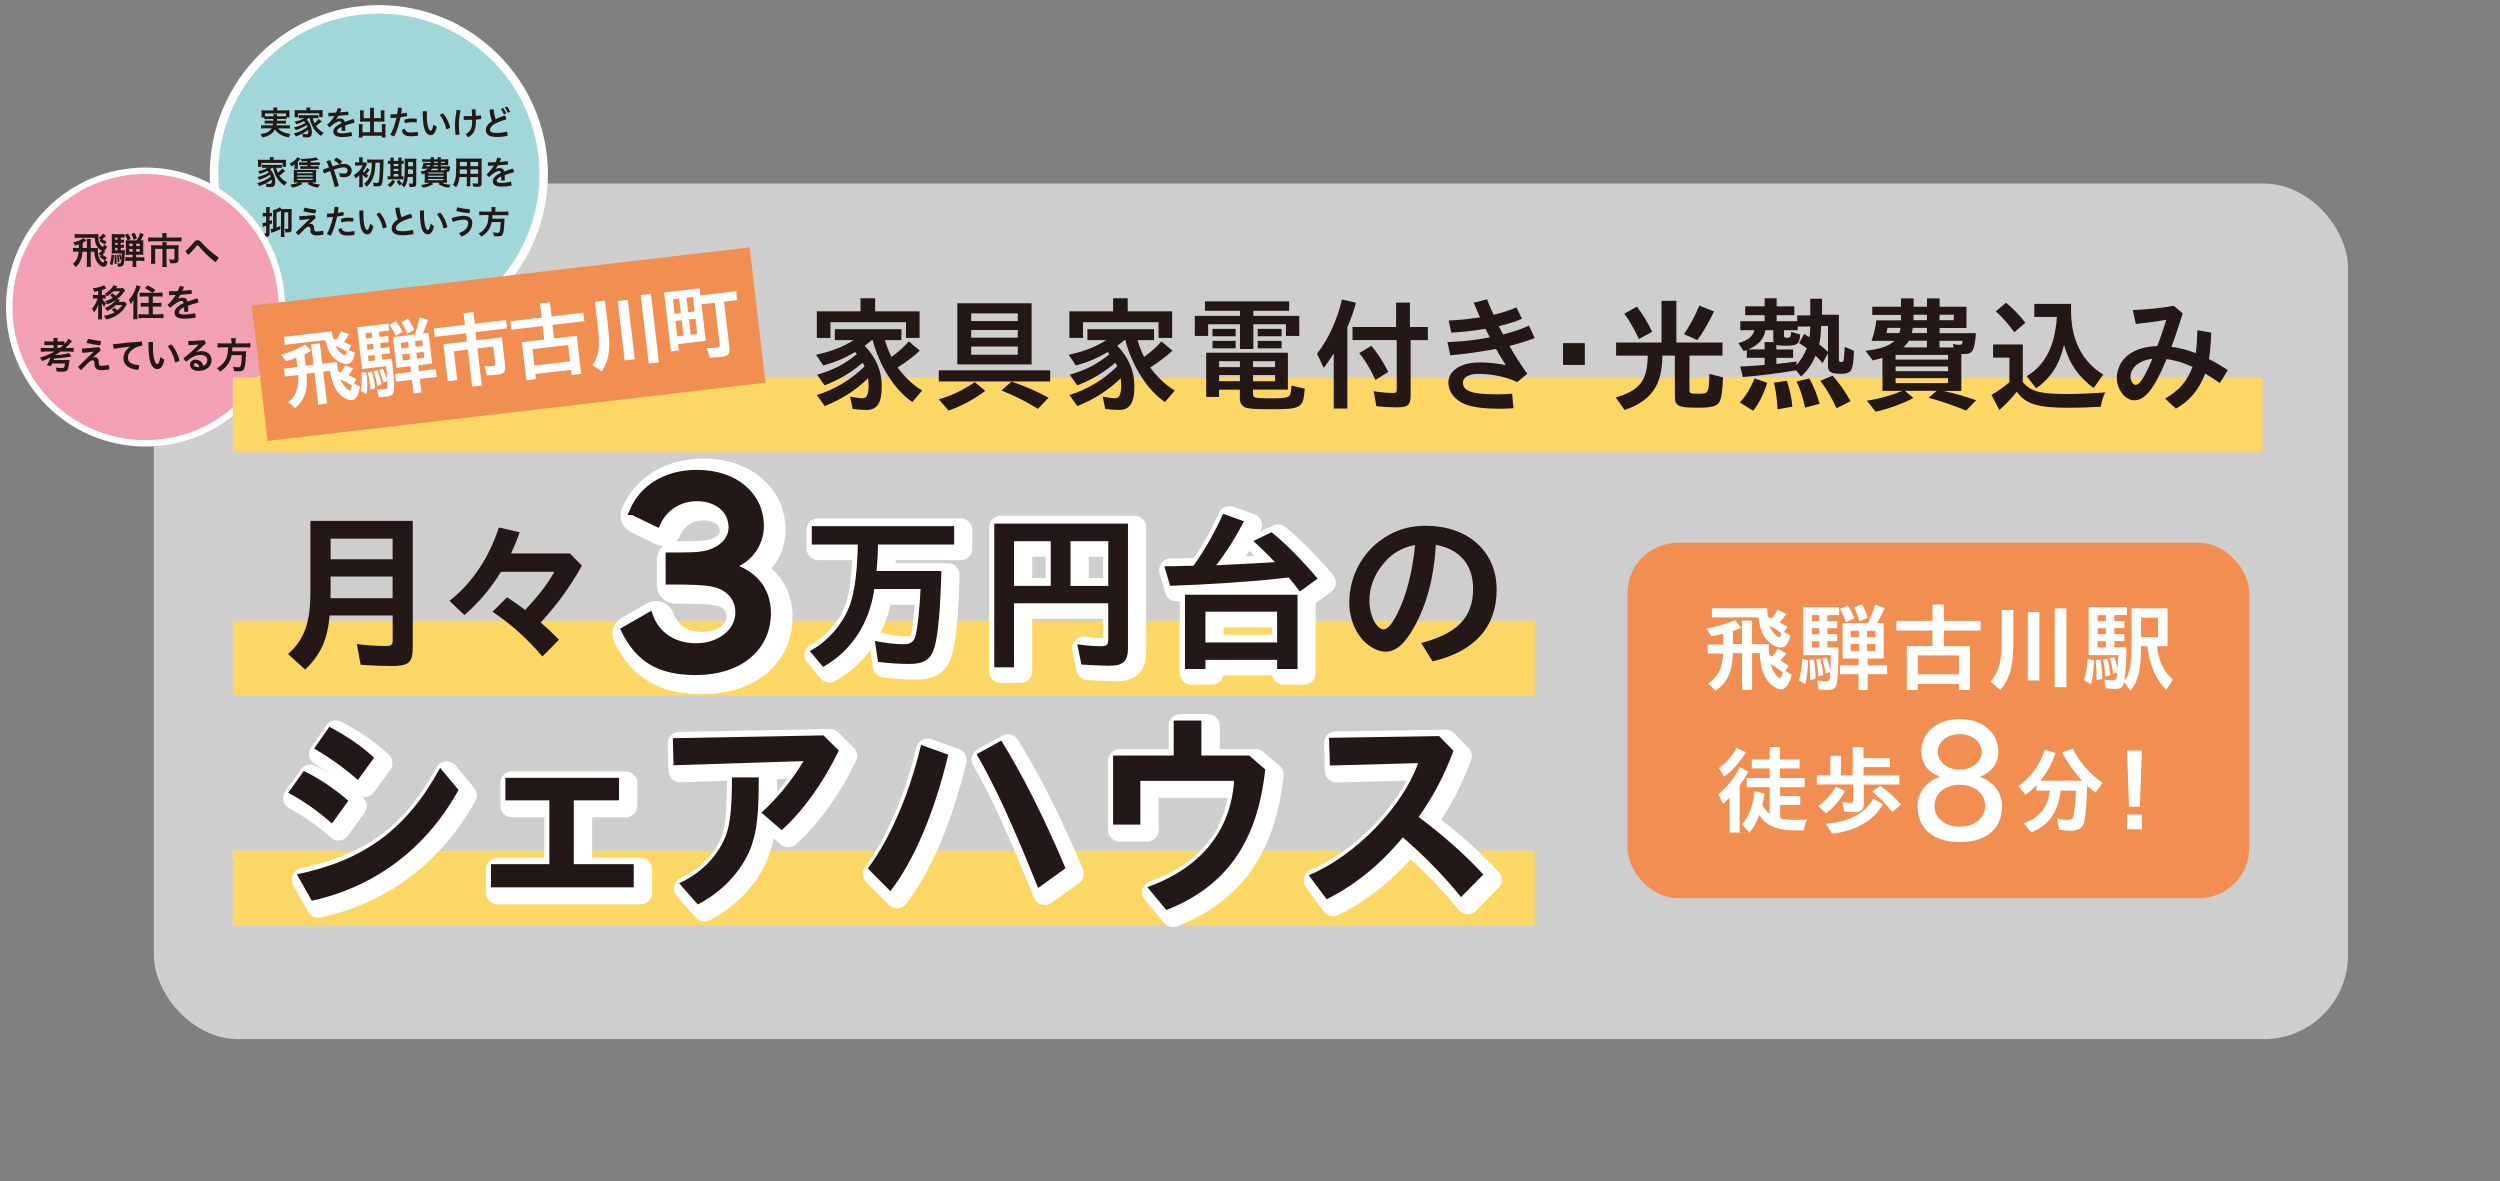 <?xml version="1.0" encoding="UTF-8"?> <svg xmlns="http://www.w3.org/2000/svg" xmlns:xlink="http://www.w3.org/1999/xlink" id="_レイヤー_2" data-name="レイヤー 2" viewBox="0 0 534.21 252.45"><rect x="0" y="0" width="534.21" height="252.45" fill="#808080" stroke="none"/><defs><style> .cls-1 { fill: none; } .cls-2 { fill: #fdd765; } .cls-3 { fill: #a2d7d9; stroke-width: 1.81px; } .cls-3, .cls-4, .cls-5, .cls-6 { stroke: #fff; } .cls-3, .cls-6, .cls-7 { stroke-miterlimit: 10; } .cls-4 { stroke-width: 8px; } .cls-4, .cls-5 { stroke-linecap: round; stroke-linejoin: round; } .cls-4, .cls-5, .cls-8 { fill: #fff; } .cls-5 { stroke-width: 5px; } .cls-9 { fill: #f18f53; } .cls-10, .cls-7 { fill: #231815; } .cls-6 { fill: #f2a1b5; stroke-width: 1.37px; } .cls-7 { stroke: #231815; stroke-width: 1.5px; } .cls-11 { clip-path: url(#clippath); } .cls-12 { fill: rgba(255, 255, 255, .61); } </style><clipPath id="clippath"><rect class="cls-1" width="534.21" height="252.45"></rect></clipPath></defs><g id="_レイヤー_1-2" data-name="レイヤー 1"><g class="cls-11"><rect class="cls-12" x="32.88" y="39.22" width="468.85" height="182.82" rx="17.95" ry="17.95"></rect><circle class="cls-3" cx="80.95" cy="37.22" r="35.22"></circle><g><path class="cls-10" d="M57.15,25.45c-.32,0-.5,0-.65.03v-.37h-.64c.02-.16.04-.28.04-.52v-.51c0-.18-.01-.34-.03-.52.23.02.42.03.76.03h1.81v-.16c0-.18-.01-.29-.04-.45h.85c-.03.14-.04.26-.04.44v.16h1.9c.35,0,.54,0,.76-.03-.01.17-.02.32-.02.51v.52c0,.2,0,.35.03.51h-.64v.37c-.18-.02-.33-.03-.66-.03h-1.4q0,.22-.01.37h1.3c.34,0,.45,0,.62-.03v.67c-.18-.02-.3-.03-.62-.03h-1.34c-.02.17-.03.23-.06.37h2.17c.35,0,.52,0,.71-.04v.73c-.25-.03-.45-.04-.75-.04h-1.78c.25.3.39.42.65.58.3.18.74.35,1.22.47.17.05.39.09.76.16-.16.23-.27.45-.36.74-.64-.16-.93-.24-1.3-.4-.74-.33-1.22-.7-1.65-1.32-.25.47-.54.79-1,1.09-.49.31-.93.47-1.69.62-.13-.35-.17-.42-.37-.72.72-.11,1.08-.21,1.5-.42.4-.21.67-.46.88-.81h-1.54c-.27,0-.5.01-.74.04v-.73c.19.03.35.04.7.04h1.81c.03-.13.04-.21.06-.37h-1.17c-.33,0-.45,0-.62.03v-.67c.17.02.28.03.62.03h1.22q0-.19,0-.37h-1.3ZM58.45,24.84c0-.22-.01-.31-.04-.45h.81c-.02.09-.03.16-.04.45h1.39c.26,0,.37,0,.55-.02v-.57h-4.51v.57c.13.01.28.02.54.02h1.3Z"></path><path class="cls-10" d="M65.93,25.25c-.15.13-.22.19-.38.3.28.3.42.52.61.88.32.63.48,1.23.48,1.85,0,.45-.11.76-.32.92-.15.12-.38.17-.79.17-.18,0-.47-.01-.76-.04-.05-.33-.09-.47-.21-.74.34.06.64.1.88.1.33,0,.45-.13.45-.51,0-.14-.01-.26-.03-.4-.76.57-1.49.95-2.65,1.38-.16-.28-.26-.43-.43-.63,1.09-.3,2.19-.82,2.91-1.4-.06-.16-.09-.24-.16-.4-.6.4-1.46.81-2.32,1.09-.12-.23-.23-.39-.39-.59.93-.23,1.78-.56,2.43-.97-.11-.16-.16-.23-.28-.37-.47.26-.94.45-1.64.67-.11-.23-.18-.33-.36-.59.62-.13.78-.17,1.14-.3.37-.13.63-.26.88-.43h-.49c-.25,0-.47.01-.68.04v-.7c.18.03.33.04.68.04h2.84c.39,0,.52,0,.69-.03v.69c-.22-.02-.43-.04-.69-.04h-.49c.07.36.17.67.34,1.06.37-.28.63-.52.91-.88l.66.51c-.16.13-.21.17-.4.33-.37.33-.51.43-.84.67.4.59.89,1.03,1.63,1.45-.18.17-.33.35-.56.67-.63-.46-.89-.7-1.2-1.08-.59-.71-.98-1.59-1.23-2.72h-.27ZM65.5,23.4c0-.16-.01-.28-.04-.42h.85c-.03.14-.04.25-.04.42v.15h1.92c.33,0,.55,0,.76-.03-.02.15-.02.26-.02.48v.55c0,.21,0,.33.03.49h-.75v-.83h-4.52v.83h-.76c.02-.16.04-.28.04-.5v-.54c0-.2-.01-.34-.03-.48.21.02.42.03.76.03h1.8v-.15Z"></path><path class="cls-10" d="M71.82,25.53c.28-.16.6-.23.83-.23.58,0,.88.23,1.02.74.62-.23,1.27-.45,1.85-.62.13.22.2.52.21.79-.58.15-1.29.36-1.97.6.02.35.03.72.03,1.13-.14.03-.28.04-.43.04-.12,0-.24,0-.35-.03,0-.33,0-.59-.01-.85-.79.35-.95.67-.95.95,0,.26.23.43,1.05.43.61,0,1.32-.1,1.98-.26.09.18.13.42.13.67,0,.06,0,.12,0,.18-.67.13-1.35.21-2.1.21-1.29,0-1.89-.41-1.89-1.16,0-.56.45-1.22,1.74-1.79-.05-.29-.16-.4-.42-.4-.42,0-1.15.39-2.12,1.29-.2-.13-.4-.33-.52-.55.61-.54,1.13-1.18,1.54-1.87-.44.02-.86.03-1.26.04-.02-.12-.03-.25-.03-.37s0-.26.03-.37c.53,0,1.08,0,1.64-.04.14-.3.26-.63.35-.96h.04c.25,0,.54.06.78.2-.1.24-.21.48-.33.71.58-.04,1.16-.09,1.73-.16.04.16.06.35.06.54,0,.06,0,.12,0,.18-.71.07-1.44.13-2.16.18-.16.28-.32.55-.48.78l.02.02Z"></path><path class="cls-10" d="M79.11,23.73c0-.33-.01-.51-.04-.69h.87c-.04.2-.04.37-.04.69v1.52h1.48v-1.13c0-.23,0-.38-.03-.54h.83c-.03.21-.04.35-.04.6v1.38c0,.18,0,.33.02.45-.16-.01-.32-.02-.49-.02h-1.78v2.27h1.71v-1.15c0-.24,0-.42-.04-.59h.84c-.03.18-.04.38-.04.67v1.49c0,.32,0,.5.04.69h-.81v-.36h-4.12v.36h-.81c.03-.21.04-.42.04-.69v-1.47c0-.28-.01-.48-.04-.67h.83c-.02.16-.03.32-.03.59v1.13h1.63v-2.27h-1.66c-.19,0-.33,0-.5.02.01-.16.02-.28.02-.45v-1.37c0-.25-.01-.43-.04-.61h.83c-.02.15-.03.32-.03.55v1.13h1.37v-1.52Z"></path><path class="cls-10" d="M85.05,23.02c.08,0,.16-.01.24-.01.2,0,.41.03.6.08-.05.4-.11.79-.17,1.19.42-.06.81-.13,1.16-.21.07.18.12.4.12.6,0,.06,0,.11-.01.16-.43.08-.92.16-1.41.22-.31,1.5-.76,2.91-1.32,4.08-.31-.04-.61-.16-.83-.37.54-1.02.99-2.26,1.29-3.61-.44.04-.86.07-1.25.09-.04-.15-.06-.29-.06-.44,0-.11,0-.23.03-.36.41,0,.91-.02,1.43-.06.08-.44.14-.89.18-1.34ZM89.33,28.78c0,.06,0,.13-.01.2-.49.11-.95.14-1.53.14-1.21,0-1.74-.38-1.92-1.33.16-.14.42-.25.66-.25.13.52.4.78,1.25.78.47,0,.96-.06,1.42-.16.09.16.13.4.13.63ZM87.99,25.32c.4,0,.76.03,1.05.07.02.08.03.18.03.28,0,.18-.03.36-.07.49-.3-.04-.6-.05-.97-.05-.49,0-1,.07-1.51.2-.06-.16-.1-.38-.1-.59,0-.05,0-.09,0-.14.49-.18,1.06-.27,1.56-.27Z"></path><path class="cls-10" d="M93.34,27.11c-.32,1.39-.76,1.76-1.32,1.76-.39,0-.78-.18-1.11-.79-.38-.71-.58-1.97-.58-4.3.12-.02.27-.03.41-.03.16,0,.32.01.47.04-.01.33-.01.64-.01.88,0,1.35.13,2.29.44,2.91.15.29.26.35.39.35.16,0,.33-.1.6-1.32l.72.5ZM94.67,24.23c.71.76,1.29,1.95,1.52,3.06-.21.16-.53.26-.83.31-.22-1.1-.74-2.25-1.39-3.04.19-.16.46-.3.71-.33Z"></path><path class="cls-10" d="M97.67,23.48c.24,0,.5.04.73.12-.24,1.15-.35,2.26-.35,3.04s.06,1.45.14,2.08c-.17.07-.39.11-.59.11-.09,0-.18,0-.26-.02-.07-.64-.12-1.3-.12-2.15s.13-1.98.35-3.18h.1ZM100.89,25.59c-.39.01-.78.02-1.16.02-.21,0-.42,0-.62,0-.03-.12-.04-.25-.04-.4,0-.13.01-.27.04-.4.29,0,.58.01.88.01s.59,0,.89-.01c-.01-.48-.04-.95-.08-1.43.16-.03.3-.04.45-.04.12,0,.24,0,.37.03.03.48.04.93.05,1.4.37-.03.75-.06,1.1-.11.04.13.06.29.06.45,0,.11,0,.23-.03.33-.36.05-.74.08-1.12.11v.53c0,1.73-.5,2.62-1.62,3.25l-.57-.64c1-.55,1.4-1.22,1.4-2.63v-.46Z"></path><path class="cls-10" d="M107.9,24.69c.16.21.27.55.29.84-.99.24-1.91.6-2.53.98-.74.45-.94.84-.94,1.21,0,.42.3.69,1.34.69.69,0,1.48-.09,2.26-.29.09.21.14.48.14.73,0,.06,0,.11,0,.17-.81.18-1.54.25-2.38.25-1.61,0-2.26-.57-2.26-1.51,0-.62.35-1.25,1.32-1.87-.23-.58-.47-1.49-.55-2.41.19-.08.44-.13.68-.13.06,0,.13,0,.2.01.08.77.25,1.54.43,2.09.61-.3,1.31-.57,2-.77ZM107.52,23.08c.22.28.48.73.66,1.16l-.5.23c-.17-.46-.4-.88-.63-1.19l.47-.21ZM108.32,22.75c.23.27.48.67.69,1.13l-.5.23c-.16-.43-.42-.88-.64-1.15l.45-.21Z"></path><path class="cls-10" d="M58.11,35.86c-.15.13-.22.19-.38.3.28.3.42.52.61.88.32.63.48,1.23.48,1.85,0,.45-.11.76-.32.92-.15.12-.38.17-.79.17-.18,0-.47-.01-.76-.04-.05-.33-.09-.47-.21-.74.34.06.64.1.88.1.33,0,.45-.13.45-.51,0-.14-.01-.26-.03-.4-.76.57-1.49.95-2.65,1.38-.16-.28-.26-.43-.43-.63,1.09-.3,2.19-.82,2.91-1.4-.06-.16-.09-.24-.16-.4-.6.4-1.46.81-2.32,1.09-.12-.23-.23-.39-.39-.59.93-.23,1.78-.56,2.43-.97-.11-.16-.16-.23-.28-.37-.47.26-.94.45-1.64.67-.11-.23-.18-.33-.36-.59.62-.13.78-.17,1.14-.3.37-.13.63-.26.88-.43h-.49c-.25,0-.47.01-.68.04v-.7c.18.03.33.04.68.04h2.84c.39,0,.52,0,.69-.03v.69c-.22-.02-.43-.04-.69-.04h-.49c.07.36.17.67.34,1.06.37-.28.63-.52.91-.88l.66.51c-.16.13-.21.17-.4.33-.37.33-.51.43-.84.67.4.59.89,1.03,1.63,1.45-.18.17-.33.35-.56.67-.63-.46-.89-.7-1.2-1.08-.59-.71-.98-1.59-1.23-2.72h-.27ZM57.67,34c0-.16-.01-.28-.04-.42h.85c-.03.14-.04.25-.04.42v.15h1.92c.33,0,.55,0,.76-.03-.02.15-.02.26-.02.48v.55c0,.21,0,.33.03.49h-.75v-.83h-4.52v.83h-.76c.02-.16.04-.28.04-.5v-.54c0-.2-.01-.34-.03-.48.21.02.42.03.76.03h1.8v-.15Z"></path><path class="cls-10" d="M64.23,33.91q-.07.08-.33.37c-.07.07-.14.14-.26.26v1c0,.28,0,.4.04.54h-.78c.03-.13.04-.23.04-.44v-.2c0-.13,0-.22.03-.34-.25.21-.34.28-.69.49-.11-.26-.18-.38-.37-.61.75-.39,1.38-.93,1.63-1.4l.69.32ZM63.46,38.98c-.35,0-.48,0-.69.02.01-.11.02-.35.02-.55v-1.46q0-.57-.02-.72c.16.02.25.03.7.03h3.39c.39,0,.51,0,.69-.02-.01.17-.02.37-.02.67v1.41c0,.29,0,.52.02.65q-.06,0-.15,0c-.16-.01-.25-.01-.37-.01h-.49c.57.25.98.34,1.85.42-.23.32-.25.34-.43.67-.97-.16-1.45-.33-2.26-.8l.34-.3h-1.8l.39.3c-.76.45-1.15.59-2.2.8-.13-.28-.21-.39-.42-.64.79-.1,1.32-.23,1.8-.46h-.34ZM63.51,37.03h3.3v-.26h-3.3v.26ZM63.51,37.75h3.3v-.27h-3.3v.27ZM63.51,38.45h3.3v-.26h-3.3v.26ZM65.67,34.44q-.65.04-1.22.06c-.04-.21-.09-.34-.2-.54.12,0,.21,0,.27,0,.55,0,1.56-.08,2.19-.16.38-.05.59-.1.81-.19l.56.56c-.4.08-1.2.18-1.69.23v.31h1.32c.3,0,.44,0,.63-.04v.64c-.17-.03-.33-.04-.63-.04h-1.32v.25h1.09c.29,0,.5,0,.63-.03v.62c-.2-.02-.33-.03-.63-.03h-2.69c-.28,0-.52.01-.64.03v-.62c.12.01.36.03.64.03h.89v-.25h-1.12c-.28,0-.48,0-.64.04v-.64c.13.01.39.03.64.03h1.12v-.26Z"></path><path class="cls-10" d="M72.5,36.93c.31.11.64.17.96.17.54,0,.82-.22.82-.69,0-.37-.3-.64-.79-.64-.57,0-1.15.13-2.15.49.18.5.35,1,.5,1.49.2.65.39,1.3.56,1.95-.22.13-.56.26-.87.27-.25-1.08-.59-2.28-.97-3.42-.42.16-.87.33-1.3.52-.14-.21-.26-.53-.29-.8.44-.17.89-.33,1.32-.48-.16-.46-.33-.9-.51-1.32.22-.13.53-.23.8-.23.16.4.33.84.5,1.29.59-.19,1.05-.32,1.46-.41-.35-.35-.76-.66-1.15-.86.11-.23.3-.45.48-.57.4.17.86.45,1.24.83-.12.18-.31.42-.51.58.32-.06.62-.09.89-.09,1,0,1.66.64,1.66,1.39,0,.96-.65,1.48-1.66,1.48-.31,0-.62-.04-.88-.12l-.1-.84Z"></path><path class="cls-10" d="M77.5,37.49v1.65c0,.37.01.65.04.85h-.81c.03-.23.04-.53.04-.86v-1.48q0-.06,0-.18c-.23.23-.44.4-.79.64-.09-.26-.18-.45-.36-.69.4-.25.71-.49,1.01-.81.4-.4.59-.68.88-1.25h-1c-.25,0-.48.01-.63.04v-.74c.21.03.31.04.64.04h.24v-.5c0-.26-.01-.42-.04-.58h.81c-.04.15-.04.28-.04.57v.51h.14c.23,0,.37,0,.5-.03l.31.4c-.04.06-.08.13-.15.29-.19.42-.42.81-.75,1.25.08.08.11.12.25.23.33-.38.5-.63.66-.98l.54.41c-.46.64-.47.66-.73.94.14.1.21.14.44.28-.16.18-.26.33-.39.59-.34-.25-.6-.47-.83-.69v.1ZM79.3,34.77c-.34,0-.62.01-.83.04v-.75c.21.03.5.04.83.04h2c.29,0,.54-.01.67-.04q-.03.19-.05,1.49c-.03,1.88-.13,3.18-.28,3.67-.08.25-.18.4-.37.49-.16.09-.34.11-.7.11-.2,0-.29,0-.73-.03-.04-.38-.06-.51-.16-.77.35.05.64.07.87.07.3,0,.36-.09.44-.55.05-.3.12-1.06.14-1.63.03-.69.04-.92.04-2.15h-.96c-.02,1.15-.1,1.87-.29,2.58-.18.68-.44,1.23-.84,1.78-.21.28-.37.47-.74.81-.16-.27-.32-.46-.54-.65.49-.39.79-.74,1.03-1.24.35-.69.53-1.39.59-2.39.02-.29.02-.35.03-.88h-.15Z"></path><path class="cls-10" d="M83.44,34.27c0-.25,0-.42-.04-.59h.75c-.02.16-.03.34-.03.59v.11h1v-.12c0-.27,0-.43-.03-.59h.75c-.03.16-.04.33-.04.59v.11c.24,0,.35-.01.47-.04v.7c-.12-.02-.22-.03-.47-.03v2.68c.23,0,.29,0,.41-.03v.69c-.13-.01-.3-.02-.58-.02h-2.27c-.28,0-.4,0-.54.03v-.7c.14.02.26.03.52.03h.08v-2.68c-.29,0-.4,0-.53.03v-.7c.12.03.24.04.53.04v-.12ZM84.43,38.77c-.35.58-.54.8-1.07,1.27-.15-.21-.25-.32-.53-.55.48-.34.72-.59,1.01-1.08l.59.36ZM85.12,35.49v-.46h-1v.46h1ZM85.12,36.56v-.47h-1v.47h1ZM85.12,37.71v-.54h-1v.54h1ZM85.29,38.43c.24.37.26.38.64.74-.22.17-.37.33-.52.51q-.39-.43-.67-.88l.55-.36ZM87.13,37.82c-.11,1.09-.28,1.6-.77,2.23-.21-.24-.34-.37-.59-.57.34-.38.5-.73.59-1.29.1-.6.14-1.62.14-3.4,0-.47,0-.67-.04-.9.22.02.41.03.77.03h1c.38,0,.54,0,.74-.03-.02.17-.03.38-.03.76v4.58c0,.35-.09.55-.29.64-.13.06-.37.09-.68.09-.08,0-.1,0-.44-.01-.04-.3-.08-.47-.18-.76.31.05.45.06.61.06.21,0,.26-.03.26-.14v-1.3h-1.12ZM87.2,36.2c0,.41-.01.66-.04.97h1.08v-.97h-1.04ZM88.24,34.61h-1.03v.92h1.03v-.92Z"></path><path class="cls-10" d="M95.62,35.54c.3,0,.43,0,.59-.01q-.02.11-.06.46c-.08.59-.2.72-.67.75v1.58c0,.3,0,.55.03.74-.15-.01-.45-.02-.74-.02h-.33c.5.26,1.05.39,1.89.45-.18.23-.26.34-.42.63-.98-.16-1.47-.34-2.26-.8l.37-.28h-1.8l.35.29c-.75.45-1.19.6-2.2.79-.14-.26-.2-.35-.42-.6.83-.1,1.31-.23,1.85-.48h-.33c-.3,0-.58,0-.74.02.01-.13.03-.4.03-.69v-1.29c-.19.07-.28.1-.56.18l-.06-.12c-.08-.22-.12-.27-.28-.48.88-.19,1.22-.32,1.59-.61h-.77c-.15,0-.38,0-.58.01.21-.41.34-.83.4-1.26.14.01.3.02.59.02h.91q.01-.17.02-.25h-1.13c-.31,0-.52,0-.67.03v-.59c.18.02.34.03.67.03h1.15c0-.19,0-.3-.03-.44h.74c-.01.09-.01.12-.03.44h.78c0-.22,0-.29-.04-.44h.76c-.03.15-.04.23-.04.44h.94c.23,0,.52-.01.68-.03-.02.15-.03.26-.03.53v.28c0,.26,0,.32.02.49-.23-.01-.43-.02-.68-.02h-.93v.25h1.4ZM91.14,35.29c-.04.13-.05.16-.09.25h.81c.04-.1.06-.14.09-.25h-.81ZM91.5,37.1h3.27v-.23h-3.27v.23ZM91.5,37.8h3.27v-.26h-3.27v.26ZM91.5,38.5h3.27v-.26h-3.27v.26ZM93.54,36.04h-1.19c-.1.14-.16.21-.32.35h1.51v-.35ZM92.65,35.29c-.03.11-.04.14-.07.25h.96v-.25h-.88ZM92.74,34.57c0,.1,0,.13-.01.25h.81v-.25h-.8ZM94.22,34.82h.87v-.25h-.87v.25ZM94.94,36.39c-.02-.08-.04-.1-.07-.19.14.04.3.06.38.06.14,0,.17-.03.19-.22h-1.22v.35h.71Z"></path><path class="cls-10" d="M98.18,37.83c-.1.93-.31,1.58-.72,2.19-.29-.28-.39-.35-.67-.54.25-.36.41-.74.5-1.17.08-.33.13-.69.15-1.07.03-.58.06-1.56.06-2.38,0-.5,0-.72-.04-1,.25.02.42.03.8.03h3.88c.39,0,.59,0,.8-.03-.02.23-.03.41-.03.78v4.56c0,.57-.21.72-1,.72-.22,0-.57-.01-.78-.03-.04-.27-.08-.43-.19-.72.34.04.65.06.87.06.29,0,.35-.03.35-.18v-1.22h-1.66v1.15c0,.4,0,.62.04.82h-.82c.03-.21.04-.41.04-.82v-1.15h-1.58ZM99.77,36.2h-1.53c0,.2,0,.34,0,.44,0,.32,0,.38,0,.51h1.54v-.95ZM99.77,34.6h-1.51v.91s1.51,0,1.51,0v-.91ZM102.17,35.52v-.91h-1.66v.91h1.66ZM102.17,37.14v-.95h-1.66v.95h1.66Z"></path><path class="cls-10" d="M105.91,36.13c.28-.16.6-.23.83-.23.58,0,.88.23,1.02.74.62-.23,1.27-.45,1.85-.62.13.22.2.52.21.79-.58.15-1.29.36-1.97.6.02.35.03.72.03,1.13-.14.03-.28.04-.43.04-.12,0-.24,0-.35-.03,0-.33,0-.59-.01-.85-.79.35-.95.67-.95.95,0,.26.23.43,1.05.43.61,0,1.32-.1,1.98-.26.09.18.13.42.13.67,0,.06,0,.12,0,.18-.67.13-1.35.21-2.1.21-1.29,0-1.89-.41-1.89-1.16,0-.56.45-1.22,1.74-1.79-.05-.29-.16-.4-.42-.4-.42,0-1.15.39-2.12,1.29-.2-.13-.4-.33-.52-.55.61-.55,1.13-1.18,1.54-1.88-.44.02-.86.03-1.26.04-.02-.12-.03-.25-.03-.37s0-.26.03-.37c.53,0,1.08,0,1.64-.04.14-.3.26-.63.35-.96h.04c.25,0,.54.06.78.2-.1.24-.21.48-.33.71.58-.04,1.16-.09,1.73-.16.04.16.06.35.06.54,0,.06,0,.12,0,.18-.71.07-1.44.13-2.16.18-.16.28-.32.55-.48.78l.02.02Z"></path><path class="cls-10" d="M56.63,46.21c-.16,0-.29,0-.49.03v-.77c.16.03.28.04.5.04h.23v-.54c0-.33,0-.51-.04-.71h.81c-.03.19-.04.37-.04.71v.54h.17c.14,0,.23,0,.35-.02v.75c-.13-.01-.21-.02-.35-.02h-.17v1.02c.19-.07.28-.11.53-.22v.72c-.28.12-.37.16-.53.23v1.94c0,.54-.18.68-.83.68-.14,0-.26,0-.48-.02-.03-.29-.06-.45-.16-.72.2.04.39.06.55.06s.19-.04.19-.18v-1.49c-.14.04-.16.05-.23.08-.19.06-.41.13-.47.16l-.1-.79c.18-.02.43-.08.8-.19v-1.27h-.23ZM58.36,45.51c0-.31-.01-.49-.04-.62.52-.08,1.14-.33,1.49-.62l.35.4c.16.01.26.01.45.01h1.12c.33,0,.47,0,.61-.03-.02.2-.03.35-.03.64v3.64c0,.62-.16.74-.96.74-.07,0-.16,0-.33,0-.03-.3-.08-.48-.21-.79.3.04.39.05.55.05.18,0,.22-.04.22-.18v-3.38h-.82v4.46c0,.39,0,.59.04.81h-.8c.03-.24.04-.43.04-.81v-4.78c-.29.15-.6.28-.95.39v3.18c.32-.11.45-.16.81-.32v.71c-.33.16-.81.35-1.14.46-.3.11-.52.18-.63.22-.07.03-.11.04-.16.06l-.16-.78c.16-.03.29-.05.55-.13v-3.33Z"></path><path class="cls-10" d="M66.14,46.79c-.76.11-1.37.18-2.1.24-.06-.22-.09-.44-.09-.65,0-.06,0-.11,0-.17,1.06-.06,2.17-.15,3.24-.26.13.16.24.4.29.62-.5.45-.97.86-1.44,1.31l.02.02c.09-.04.19-.06.28-.06.52,0,.79.33.79.93v.11c0,.5.15.59.54.59s.8-.05,1.34-.18c.08.21.11.45.11.69,0,.05,0,.11,0,.16-.47.11-.89.16-1.5.16-.98,0-1.3-.45-1.3-1.27v-.11c0-.36-.14-.49-.37-.49-.26,0-.57.21-.94.58-.4.4-.83.84-1.2,1.25-.23-.13-.46-.35-.58-.62l2.94-2.84v-.03ZM67.53,44.8c0,.23-.06.58-.15.81-.83-.08-1.81-.26-2.53-.45.03-.22.12-.57.25-.79.66.17,1.56.33,2.43.44Z"></path><path class="cls-10" d="M71.5,44.23c.08,0,.16-.01.24-.01.2,0,.41.03.6.08-.05.4-.11.79-.17,1.19.42-.06.81-.13,1.16-.21.07.18.12.4.12.6,0,.06,0,.11-.01.16-.43.08-.92.16-1.41.22-.31,1.5-.76,2.91-1.32,4.08-.31-.04-.61-.16-.83-.37.54-1.02.99-2.26,1.29-3.61-.44.04-.86.07-1.25.09-.04-.15-.06-.29-.06-.44,0-.11,0-.23.03-.36.41,0,.91-.02,1.43-.06.08-.44.14-.89.18-1.34ZM75.78,49.99c0,.06,0,.13-.01.2-.49.11-.95.14-1.53.14-1.21,0-1.74-.38-1.92-1.33.16-.14.42-.25.66-.25.13.52.4.78,1.25.78.47,0,.96-.06,1.42-.16.09.16.13.4.13.63ZM74.44,46.52c.4,0,.76.03,1.05.07.02.08.03.18.03.28,0,.18-.03.36-.07.49-.3-.04-.6-.05-.97-.05-.49,0-1,.07-1.51.2-.06-.16-.1-.38-.1-.59,0-.05,0-.09,0-.14.49-.18,1.06-.27,1.56-.27Z"></path><path class="cls-10" d="M79.79,48.32c-.32,1.39-.76,1.76-1.32,1.76-.39,0-.78-.18-1.11-.79-.38-.71-.58-1.97-.58-4.3.12-.02.27-.03.41-.03.16,0,.32.01.47.04-.01.33-.01.64-.01.88,0,1.35.13,2.29.44,2.91.15.29.26.35.39.35.16,0,.33-.1.6-1.32l.72.5ZM81.13,45.44c.71.76,1.29,1.95,1.52,3.06-.21.16-.53.26-.83.31-.22-1.1-.74-2.25-1.39-3.04.19-.16.46-.3.71-.33Z"></path><path class="cls-10" d="M87.78,45.69c.16.21.27.54.29.84-.99.24-1.91.6-2.53.98-.74.45-.94.84-.94,1.21,0,.42.3.69,1.34.69.69,0,1.48-.09,2.26-.29.09.21.14.48.14.73,0,.06,0,.11,0,.17-.81.18-1.54.25-2.38.25-1.61,0-2.26-.57-2.26-1.51,0-.62.35-1.25,1.32-1.87-.23-.58-.47-1.49-.55-2.41.19-.08.44-.13.68-.13.06,0,.13,0,.2.01.08.77.25,1.53.43,2.09.61-.3,1.31-.57,2-.77Z"></path><path class="cls-10" d="M92.74,48.32c-.32,1.39-.76,1.76-1.32,1.76-.39,0-.78-.18-1.11-.79-.38-.71-.58-1.97-.58-4.3.12-.02.27-.03.41-.03.16,0,.32.01.47.04-.01.33-.01.64-.01.88,0,1.35.13,2.29.44,2.91.15.29.26.35.39.35.16,0,.33-.1.6-1.32l.72.5ZM94.08,45.44c.71.76,1.29,1.95,1.52,3.06-.21.16-.53.26-.83.31-.22-1.1-.74-2.25-1.39-3.04.19-.16.46-.3.71-.33Z"></path><path class="cls-10" d="M98.08,49.81c1.42-.49,1.96-1.25,1.96-2.16,0-.46-.3-.72-.95-.72-.57,0-1.47.18-2.32.49-.12-.22-.22-.54-.22-.84.86-.29,1.82-.45,2.52-.45,1.35,0,1.85.64,1.85,1.51,0,1.27-.76,2.31-2.31,2.91l-.53-.74ZM100.44,44.73v.04c0,.27-.06.57-.14.79-.91-.08-2.02-.26-2.79-.47.01-.26.12-.59.24-.8.72.21,1.74.37,2.7.45Z"></path><path class="cls-10" d="M105.04,44.81c0-.23-.01-.41-.05-.57h.89c-.03.14-.04.33-.04.57v.42h1.91c.39,0,.64-.01.88-.05v.84c-.22-.04-.44-.04-.85-.04h-2.54c-.04.52-.04.53-.06.74h1.92c.37,0,.56,0,.72-.03,0,.03,0,.05,0,.06-.01.11-.01.19-.03.48-.03,1.05-.12,1.94-.24,2.44-.16.65-.39.83-1.08.83-.24,0-.4,0-.93-.05-.03-.31-.09-.55-.2-.81.4.07.71.1,1.03.1s.38-.08.47-.55c.08-.42.12-.86.15-1.75h-1.91c-.29,1.39-.92,2.28-2.23,3.14-.17-.3-.3-.46-.56-.66.62-.38.91-.62,1.24-1.03.6-.72.83-1.52.87-2.93h-1.13c-.35,0-.64.01-.87.04v-.84c.25.04.51.05.86.05h1.78v-.42Z"></path></g><circle class="cls-6" cx="31.09" cy="65.61" r="29.12"></circle><rect class="cls-2" x="49.75" y="80.68" width="433.72" height="15.99"></rect><rect class="cls-2" x="49.75" y="181.78" width="278.22" height="15.99"></rect><rect class="cls-2" x="49.75" y="132.65" width="278.22" height="15.99"></rect><g><path class="cls-4" d="M136.61,110.14c2.2-5.15,7.25-8.15,13.75-8.15,7.95,0,13.5,4.65,13.5,11.25,0,2.95-1.45,5.65-3.8,7.25-.95.65-1.65.95-3.05,1.3,5.4,1.45,8.35,5.05,8.35,10.05,0,7.5-6.1,12.5-15.25,12.5-7.75,0-12.15-2.6-15.25-8.85l5.3-3.05c1.45,4.15,5.15,6.6,10,6.6,5.1,0,9.1-3.2,9.1-7.3,0-3.35-2.3-5.8-6-6.35-1.6-.3-4.05-.4-8.9-.4v-5.35h2.6c3.55,0,5.15-.2,6.75-.85,2.55-1,4.1-3,4.1-5.25,0-3.75-3.1-6.35-7.55-6.35-3.75,0-7,2.1-8.5,5.45l-5.15-2.5Z"></path><path class="cls-5" d="M202.54,122.85c-.22,8.29-.7,13.58-1.48,16.32-.78,2.59-2.22,3.55-5.4,3.55-2.04,0-4.7-.19-6.66-.44l-.67-4.48c2.18.44,4.44.7,6.03.7s2.29-.44,2.66-1.85c.44-1.59.89-5.96,1.07-9.95h-9.88c-1.07,7.4-4.92,13.25-10.95,16.65l-2.85-3.4c4.18-2.15,7.81-6.62,8.99-11.14.74-2.7,1.15-6.36,1.29-11.62h-9.84v-3.92h30.42v3.92h-16.28c-.04,2.18-.04,2.44-.3,5.66h13.84Z"></path><path class="cls-5" d="M242.43,139.2c0,2.89-1,3.89-4,3.89-1.52,0-3.92-.11-5.96-.26l-.89-4.33c1.67.26,3.59.41,5.18.41,1.11,0,1.44-.3,1.44-1.33v-7.84h-20.13v13.69h-4.22v-30.71h28.57v26.49ZM218.08,126.03h7.84v-9.55h-7.84v9.55ZM238.21,116.48h-8.07v9.55h8.07v-9.55Z"></path><path class="cls-5" d="M256.41,121.74c2.44-3.44,4.51-7.07,6.33-11.1l4.44,1.59c-1.55,3.11-3.74,6.59-5.92,9.4,1.74-.11,3.18-.15,3.7-.19,2.11-.07,5.03-.26,8.84-.48-1.18-1.3-3.22-3.26-4.59-4.51l3.89-1.89c3.15,2.59,6.4,5.85,9.84,9.92l-3.81,2.77c-.93-1.26-1.41-1.85-2.37-3l-.74.07-1,.11c-5.7.67-15.69,1.33-23.61,1.59l-1.22-4.18q2.33,0,3.96-.07l2.26-.04ZM278.65,143.79h-4.37v-1.96h-15.32v1.96h-4.37v-15.87h24.05v15.87ZM258.96,138.13h15.32v-6.59h-15.32v6.59Z"></path></g><rect class="cls-9" x="347.77" y="115.98" width="132.87" height="75.95" rx="10.79" ry="10.79"></rect><g><rect class="cls-9" x="55.13" y="58.97" width="107.12" height="29.12" transform="translate(-7.81 13.13) rotate(-6.67)"></rect><g><path class="cls-8" d="M66.99,77.95l-.51-4.37,1.87-.22.51,4.37,3.12-.36c.09.78.18,1.36.35,2.07.18.05.37.12.54.17.33-.5.6-.98.91-1.57l1.67.68c-.27.48-.66,1.04-.99,1.45.64.26,1.05.47,1.7.8l-.54.99,1.29.63c-.28,1.87-.81,2.81-1.69,2.91-.76.09-1.95-.52-2.77-1.41-.94-1.01-1.54-2.51-1.96-4.84l-1.41.17.8,6.82-1.87.22-.8-6.82-1.71.2c.32,3.5-.35,5.56-2.4,7.37l-1.52-1.23c1.62-1.23,2.34-3.15,2.14-5.84l-2.85.33-.2-1.69,2.87-.34-.23-1.99c-.84.31-1.42.51-2.15.72l-1.07-1.36c1.76-.49,3.6-1.28,5.12-2.15l1.3,1.31c-.54.29-.89.48-1.47.74l.28,2.43,1.69-.2ZM70.9,70.77c.09.61.15.98.31,1.59.2.05.57.15.74.2.35-.54.61-1.03.92-1.78l1.7.64c-.34.61-.65,1.11-1.09,1.68.63.25.88.36,1.6.69l-.56.98,1.3.58c-.2,1.52-.73,2.33-1.57,2.43-.72.08-1.83-.36-2.6-1.03-1.05-.91-1.61-1.97-2.17-4.08l-8.63,1.01-.2-1.69,10.27-1.2ZM72.89,75.46c.32.27.68.44.83.42.18-.02.25-.17.38-.76-.75-.47-1.57-.87-2.39-1.22.33.71.61,1.07,1.18,1.56ZM74.77,83.44c.16-.02.25-.28.4-1.12-1.03-.59-1.7-.94-2.42-1.27.39,1.08,1.55,2.44,2.01,2.39Z"></path><path class="cls-8" d="M83.73,76.62c.4,3.43.56,5.86.47,6.75-.09.9-.5,1.25-1.57,1.38-.53.06-1.18.1-1.65.1l-.48-1.64c.5.03,1.15.03,1.62-.03.48-.06.64-.2.68-.56,0-.14,0-.27-.04-1.26l-.83.38c-.25-.92-.54-1.74-.94-2.71l.74-.26c.38.63.67,1.33,1.03,2.4-.03-.59-.06-.8-.15-1.75l-.1-1.18-5.14.6-1.04-8.91,6.67-.78.17,1.48-2.2.26.13,1.11,1.83-.21.15,1.3-1.83.21.13,1.11,1.83-.21.15,1.3-1.83.21.14,1.16,2.06-.24ZM77.1,83.56c.21-1.24.26-2.55.14-4l1.09.05c.2,1.85.2,3.26.03,4.57l-1.27-.62ZM78.21,72.32l1.37-.16-.13-1.11-1.37.16.13,1.11ZM78.5,74.73l1.37-.16-.13-1.11-1.37.16.13,1.11ZM79.2,83.31c-.18-1.55-.35-2.67-.58-3.73l.84-.17c.32,1.07.54,2.13.71,3.5l-.97.4ZM78.78,77.2l1.37-.16-.14-1.16-1.37.16.14,1.16ZM80.63,82.45c-.21-1.22-.44-2.13-.77-3.1l.74-.23c.38.92.68,1.88.92,2.94l-.88.39ZM84.54,71.76c-.37-.89-.86-1.72-1.36-2.32l1.39-.79c.54.62.95,1.26,1.46,2.24l-1.49.87ZM84.73,78.59l-.77-6.57,4.7-.55c.41-1.19.7-2.24.95-3.63l1.84.5c-.28.93-.68,1.97-1.1,2.93l1.23-.14.77,6.57-2.98.35.15,1.25,3.61-.42.19,1.66-3.61.42.34,2.92-1.69.2-.34-2.92-3.43.4-.19-1.66,3.43-.4-.15-1.25-2.96.35ZM87.19,73.07l-1.55.18.14,1.2,1.55-.18-.14-1.2ZM87.02,71.33c-.41-1.04-.78-1.8-1.27-2.51l1.42-.7c.49.64.91,1.34,1.37,2.37l-1.51.84ZM87.48,75.54l-1.55.18.15,1.29,1.55-.18-.15-1.29ZM90.24,72.72l-1.57.18.14,1.2,1.57-.18-.14-1.2ZM90.53,75.18l-1.57.18.15,1.29,1.57-.18-.15-1.29Z"></path><path class="cls-8" d="M108.15,68.37l.21,1.8-6.76.79.21,1.76,5.42-.63.71,6.04c.15,1.29-.26,1.78-1.56,1.93-.69.08-1.63.14-2.32.15l-.53-1.97c.68.04,1.33.04,1.85-.02.4-.05.48-.16.43-.62l-.41-3.54-3.38.4.93,7.92-2.04.24-.93-7.92-2.99.35.72,6.16-2.04.24-.92-7.89,5.04-.59-.21-1.76-6.67.78-.21-1.8,6.64-.78-.29-2.47,2.11-.25.29,2.47,6.73-.79Z"></path><path class="cls-8" d="M123.25,71.75l.95,8.14-2.04.24-.13-1.11-7.64.89.13,1.11-2.04.24-.95-8.14,4.76-.56-.34-2.89-6.69.78-.21-1.8,6.69-.78-.35-3.03,2.11-.25.35,3.03,6.82-.8.21,1.8-6.82.8.34,2.89,4.86-.57ZM113.77,74.61l.41,3.5,7.64-.89-.41-3.5-7.64.89Z"></path><path class="cls-8" d="M129.27,64.22l.65,5.53c.57,4.91.27,7.16-1.32,9.62l-1.98-1.34c1.33-2.05,1.63-3.96,1.18-7.76l-.68-5.79,2.15-.25ZM134.15,64.08l1.48,12.68-2.15.25-1.48-12.68,2.15-.25ZM139.09,62.79l1.71,14.63-2.18.26-1.71-14.63,2.18-.26Z"></path><path class="cls-8" d="M149.67,63.12l7.64-.89.22,1.9-2.82.33,1.16,9.88c.15,1.3-.26,1.76-1.74,1.93-.63.07-1.54.13-2.45.14l-.67-2.05c.84.03,1.66,0,2.21-.06.49-.06.62-.2.57-.64l-1.05-8.98-2.85.33.92,7.82-5.9.69.16,1.37-1.69.2-1.47-12.59,7.59-.89.17,1.5ZM144.15,67.05l1.34-.16-.36-3.08-1.34.16.36,3.08ZM144.71,71.88l1.34-.16-.38-3.28-1.34.16.38,3.28ZM148.07,63.47l-1.39.16.36,3.08,1.39-.16-.36-3.08ZM148.61,68.1l-1.39.16.38,3.28,1.39-.16-.38-3.28Z"></path></g></g><g><path class="cls-8" d="M372.23,137.64v-5.03h2.15v5.03h3.59c0,.89.02,1.56.12,2.39.2.08.41.18.59.26.45-.53.81-1.03,1.24-1.66l1.81.99c-.37.51-.89,1.09-1.32,1.52.69.39,1.14.67,1.83,1.14l-.75,1.05,1.38.89c-.57,2.09-1.3,3.08-2.31,3.08-.87,0-2.15-.85-2.96-1.97-.93-1.28-1.42-3.06-1.58-5.76h-1.62v7.85h-2.15v-7.85h-1.97c-.1,4.02-1.14,6.27-3.71,8.05l-1.56-1.6c2.01-1.18,3.08-3.27,3.2-6.35h-3.29v-1.95h3.31v-2.29c-.99.24-1.68.39-2.54.53l-1.03-1.68c2.07-.32,4.26-.97,6.1-1.76l1.3,1.66c-.65.26-1.07.43-1.76.65v2.8h1.95ZM377.63,130c.02.71.04,1.14.14,1.85.22.08.63.24.81.32.47-.57.83-1.1,1.28-1.91l1.85.95c-.47.65-.89,1.18-1.46,1.76.69.37.95.53,1.72.99l-.77,1.03,1.4.83c-.43,1.7-1.13,2.56-2.11,2.56-.83,0-2.03-.65-2.82-1.52-1.07-1.18-1.56-2.45-1.93-4.93h-9.94v-1.95h11.82ZM379.27,135.59c.32.34.71.59.89.59.2,0,.3-.16.53-.81-.79-.63-1.66-1.2-2.55-1.7.28.85.55,1.3,1.14,1.93ZM380.34,144.9c.18,0,.33-.28.61-1.22-1.09-.81-1.8-1.3-2.58-1.76.3,1.28,1.44,2.98,1.97,2.98Z"></path><path class="cls-8" d="M384.4,145.35c.41-1.38.63-2.86.69-4.52l1.24.2c-.02,2.13-.2,3.73-.57,5.19l-1.36-.87ZM392.85,138.35c0,3.95-.14,6.73-.37,7.73-.22,1.01-.73,1.36-1.97,1.36-.61,0-1.36-.04-1.89-.1l-.32-1.93c.57.1,1.3.18,1.84.18s.75-.14.85-.55c.02-.16.04-.3.12-1.44l-.99.32c-.16-1.07-.39-2.05-.71-3.2l.87-.2c.34.77.59,1.6.85,2.86.04-.67.04-.91.06-2.01l.04-1.36h-5.92v-10.26h7.69v1.7h-2.53v1.28h2.11v1.5h-2.11v1.28h2.11v1.5h-2.11v1.34h2.37ZM386.81,145.35c0-1.78-.04-3.08-.16-4.32l.97-.08c.22,1.26.32,2.49.34,4.08l-1.16.32ZM387.16,132.73h1.58v-1.28h-1.58v1.28ZM387.16,135.51h1.58v-1.28h-1.58v1.28ZM387.16,138.35h1.58v-1.34h-1.58v1.34ZM388.56,144.56c-.08-1.42-.22-2.47-.47-3.63l.87-.16c.3,1.1.53,2.23.65,3.47l-1.05.32ZM393.73,140.72v-7.56h5.42c.63-1.3,1.09-2.45,1.56-3.99l2.03.81c-.45,1.01-1.03,2.15-1.64,3.18h1.42v7.56h-3.43v1.44h4.16v1.91h-4.16v3.37h-1.95v-3.37h-3.96v-1.91h3.96v-1.44h-3.41ZM394.42,132.94c-.3-1.05-.75-2.07-1.24-2.82l1.68-.71c.53.77.91,1.56,1.36,2.74l-1.8.79ZM397.25,134.78h-1.78v1.38h1.78v-1.38ZM397.25,137.62h-1.78v1.48h1.78v-1.48ZM397.3,132.77c-.32-1.24-.65-2.15-1.12-3.02l1.7-.61c.47.79.85,1.64,1.24,2.88l-1.83.75ZM400.76,134.78h-1.8v1.38h1.8v-1.38ZM400.76,137.62h-1.8v1.48h1.8v-1.48Z"></path><path class="cls-8" d="M420.96,138.07v9.37h-2.35v-1.28h-8.8v1.28h-2.35v-9.37h5.48v-3.33h-7.71v-2.07h7.71v-3.49h2.43v3.49h7.85v2.07h-7.85v3.33h5.6ZM409.8,140.05v4.04h8.8v-4.04h-8.8Z"></path><path class="cls-8" d="M430.22,130.32v6.37c0,5.66-.65,8.17-2.78,10.75l-2.07-1.78c1.78-2.15,2.37-4.28,2.37-8.66v-6.67h2.47ZM435.78,130.81v14.6h-2.47v-14.6h2.47ZM441.56,130v16.85h-2.51v-16.85h2.51Z"></path><path class="cls-8" d="M445.33,145.31c.41-1.2.65-2.72.77-4.54l1.34.28c-.08,2.31-.26,3.85-.63,5.21l-1.48-.95ZM454.39,138.35c-.02,2.88-.18,5.5-.45,7.16,1.14-1.44,1.54-3.53,1.54-7.85v-7.67h7.69v8.09h-2.27c.34,3.14,1.48,5.48,3.43,7.14l-1.42,2.17c-2.27-2.19-3.57-5.19-4.04-9.31h-1.36c-.04,5.15-.57,7.38-2.27,9.53l-1.34-1.85c-.24,1.12-.71,1.46-2.03,1.46-.59,0-1.3-.06-1.91-.14l-.3-1.87c.53.1,1.26.16,1.83.16.73,0,.79-.1.93-1.68l-.87.28c-.16-1.22-.39-2.25-.71-3.29l.91-.26c.28.65.55,1.48.75,2.37.06-.81.12-1.97.14-2.8h-6.33v-10.26h8.19v1.7h-2.7v1.28h2.15v1.5h-2.15v1.28h2.15v1.5h-2.15v1.34h2.58ZM448,145.35c0-1.89-.06-3.06-.2-4.32l1.03-.1c.24,1.2.34,2.33.41,4.14l-1.24.28ZM448.23,132.73h1.76v-1.28h-1.76v1.28ZM448.23,135.51h1.76v-1.28h-1.76v1.28ZM448.23,138.35h1.76v-1.34h-1.76v1.34ZM449.85,144.6c-.1-1.66-.22-2.6-.47-3.63l.93-.2c.28.97.47,2.03.65,3.51l-1.12.32ZM461.14,136.14v-4.16h-3.63v4.16h3.63Z"></path></g><g><path class="cls-5" d="M72.34,177.1c-2.77-2.5-6.1-4.85-9.34-6.56l3.33-4.67c3.33,1.62,6.66,3.88,9.52,6.38l-3.51,4.85ZM64.85,187.96c14.47-3.01,23.53-9.71,30.61-22.75l3.93,4.72c-6.84,12.44-17.8,20.71-31.35,23.67l-3.19-5.64ZM77.89,167.81c-2.77-2.45-5.96-4.76-9.34-6.7l3.24-4.67c3.84,2.03,6.98,4.21,9.57,6.61l-3.47,4.76Z"></path><path class="cls-5" d="M124.03,185.79h12.81v4.95h-30.51v-4.95h12.48v-13.64h-9.39v-4.81h24.27v4.81h-9.66v13.64Z"></path><path class="cls-5" d="M180.66,161.52c-3.28,6.8-7.63,12.9-12.21,17.01l-4.35-3.75c3.24-2.87,6.66-7.03,9.02-11l-27.79.88-.14-5.78,32.18-.6,3.28,3.24ZM146.54,189.86c4.81-2.17,8.51-6.06,10.08-10.45.88-2.54,1.2-6.01,1.2-12.16h5.73c0,8.04-.37,11.33-1.66,14.93-1.9,4.99-6.06,9.48-11.37,12.21l-3.98-4.53Z"></path><path class="cls-5" d="M186.85,186.72c4.72-6.24,8.97-16.14,11.37-26.4l5.83,2.08c-3.01,12.48-7.35,22.7-12.39,29.17l-4.81-4.85ZM223.24,190.88c-5.41-13.55-9.29-21.96-13.13-28.57l5.27-2.91c4.39,7.03,9.06,16.23,13.73,27.28l-5.87,4.21Z"></path><path class="cls-5" d="M268.36,162.58l3.42,2.96c-1.66,15.53-8.32,25.01-21.13,30.05l-4.07-4.9c11.28-3.98,17.85-11.97,18.54-22.7h-20.02v9.34h-5.83v-14.75h12.95v-7.49h5.92v7.49h10.22Z"></path><path class="cls-5" d="M312,161.56c-1.94,5.22-4.25,9.66-7.44,14.15,5.18,3.84,10.31,8.41,13.82,12.3l-4.76,4.81c-3.61-4.44-7.67-8.65-12.44-12.76-4.85,5.87-10.31,10.26-16.27,13.22l-3.84-5.13c9.85-4.07,19.93-14.38,23.39-23.95l-18.86.51-.19-5.92,23.53-.37,3.05,3.14Z"></path></g><g><path class="cls-10" d="M16.84,53q0-.22.02-.76c-.28.1-.43.15-.81.26-.15-.33-.23-.46-.42-.71.5-.1.82-.2,1.26-.38.42-.17.63-.3.95-.54l.65.53c-.46.3-.59.37-.81.49,0,.6-.02.97-.02,1.11h.9v-1.39c0-.26,0-.38-.02-.56h.86c-.02.16-.02.31-.02.56v1.39h.98s.22,0,.55-.02v.21c0,.91.11,1.61.34,2.1.22.44.58.81.82.81.12,0,.18-.13.22-.46-.27-.25-.55-.43-.99-.67l.25-.33-.46-.42c.33-.27.47-.41.67-.66-.42-.16-.8-.52-1.1-1.02-.27-.47-.38-.94-.42-1.73h-3.4c-.42,0-.63,0-.88.04v-.86c.24.03.54.05.97.05h3.35c.3,0,.47,0,.77-.03-.03.17-.04.34-.04.5,0,.62.08,1.09.26,1.48.19.43.5.76.71.76.1,0,.15-.1.21-.46.22.15.38.23.67.33-.2.64-.34.86-.68.96l.33.24c-.29.32-.44.47-.63.64.3.14.6.33.95.58l-.38.58c.18.12.29.18.54.25-.07.41-.12.57-.22.74-.14.26-.34.4-.6.4-.47,0-1.05-.42-1.44-1.02-.37-.58-.54-1.25-.58-2.22h-.76v2.44c0,.35,0,.56.05.83h-.92c.03-.25.05-.46.05-.82v-2.45h-.95c-.05.76-.13,1.17-.3,1.63-.23.65-.51,1.07-1.12,1.67-.25-.33-.36-.44-.65-.67.55-.48.79-.82,1-1.38.13-.37.21-.74.25-1.26h-.42c-.34,0-.56.02-.78.04v-.85c.2.03.41.04.78.04h.46ZM21.13,50.77c.37-.26.65-.53.91-.84l.6.49c-.32.3-.56.5-.81.7.42.19.55.26.95.54l-.4.62c-.37-.29-.38-.3-1.13-.7l.26-.34-.39-.46Z"></path><path class="cls-10" d="M24.37,54.52c-.1,1.22-.13,1.44-.38,2.17l-.53-.31c.23-.64.33-1.16.38-1.99l.52.14ZM25.8,53.48h.32c.3,0,.46,0,.6-.02-.02.14-.05.44-.06.94-.02.79-.12,1.66-.22,1.98-.12.42-.37.6-.86.6-.09,0-.14,0-.41,0,0-.33-.02-.43-.13-.74.22.04.39.06.51.06.16,0,.23-.04.26-.17.06-.21.09-.43.12-.74l-.31.11c-.04-.42-.09-.7-.19-1.07l.3-.09c.11.34.18.58.22.87.03-.47.04-.61.04-1.05h-1.55c-.22,0-.4,0-.57.02.02-.17.02-.38.02-.68v-2.68c0-.34,0-.59-.03-.81.23.02.41.03.74.03h1.3c.3,0,.51,0,.74-.03v.78c-.18-.02-.38-.03-.62-.03h-.22v.47h.13c.26,0,.4,0,.55-.03v.7c-.18-.02-.3-.03-.55-.03h-.13v.44h.13c.26,0,.4,0,.55-.03v.7c-.17-.02-.3-.03-.55-.03h-.13v.52ZM24.85,54.46c.06.54.07.92.07,1.46v.41l-.46.08c.02-.46.03-.68.03-1.02,0-.31,0-.47-.03-.86l.39-.06ZM25.12,50.77h-.5v.47h.5v-.47ZM25.12,51.88h-.5v.44h.5v-.44ZM24.61,52.96v.52h.5v-.52h-.5ZM25.31,54.42c.11.49.18.94.21,1.54l-.38.1c-.02-.7-.06-1.06-.15-1.57l.33-.07ZM27.61,54.45c-.31,0-.54,0-.74.02.02-.18.02-.38.02-.73v-1.7c0-.35,0-.53-.02-.7.11.02.18.02.4.03-.18-.5-.31-.78-.57-1.16l.66-.32c.34.56.4.68.59,1.18l-.62.3h1.9c.35-.58.57-1.06.7-1.59l.79.28c-.39.84-.52,1.1-.66,1.31.24,0,.38,0,.58-.03-.02.18-.03.36-.03.7v1.64c0,.35,0,.58.03.78-.19-.02-.39-.02-.72-.02h-.82v.54h.9c.4,0,.62,0,.85-.04v.84c-.25-.03-.52-.05-.84-.05h-.9v.49c0,.41,0,.59.05.83h-.86c.03-.22.05-.46.05-.84v-.48h-.7c-.37,0-.64.02-.87.05v-.84c.23.02.52.04.86.04h.7v-.54h-.73ZM27.63,52.06v.52h.71v-.52h-.71ZM27.63,53.21v.57h.71v-.57h-.71ZM28.76,49.74c.24.46.35.74.5,1.21l-.71.3c-.18-.62-.26-.85-.49-1.24l.7-.27ZM29.11,52.58h.75v-.52h-.75v.52ZM29.11,53.78h.75v-.57h-.75v.57Z"></path><path class="cls-10" d="M34.7,50.39c0-.22-.02-.45-.05-.58h.98c-.03.17-.05.36-.05.57v.39h2.22c.43,0,.7-.02.99-.05v.88c-.26-.03-.48-.04-.97-.04h-5.19c-.37,0-.67.02-.97.04v-.88c.3.03.58.05.98.05h2.05v-.38ZM34.7,52.31c0-.2,0-.39-.03-.57h.94c-.02.09-.03.29-.03.57v.1h1.82c.35,0,.54,0,.77-.03-.02.21-.03.39-.03.67v2.32c0,.71-.23.89-1.14.89-.18,0-.34,0-.66-.03-.04-.36-.07-.47-.21-.84.35.06.6.08.76.08.34,0,.4-.04.4-.25v-2.04h-1.71v2.92c0,.38.02.64.06.95h-.98c.04-.32.06-.59.06-.95v-2.92h-1.56v2.26c0,.43,0,.66.04.93h-.95c.03-.3.05-.56.05-.92v-2.39c0-.24,0-.44-.03-.67.25.02.47.03.81.03h1.65v-.1Z"></path><path class="cls-10" d="M41.41,51.78c.23-.3.51-.46.8-.46.27,0,.54.14.78.41.91,1.08,2.35,2.38,3.74,3.31-.14.36-.42.74-.72.96-1.3-.98-2.74-2.41-3.55-3.43-.07-.1-.16-.14-.24-.14-.09,0-.17.06-.25.15-.47.63-1.13,1.36-1.7,1.89-.23-.19-.5-.51-.64-.79.62-.54,1.28-1.25,1.78-1.9Z"></path><path class="cls-10" d="M20.94,62.2c-.29.06-.4.08-.81.14-.06-.23-.14-.42-.31-.73.75-.09,1.27-.21,1.91-.43.22-.09.34-.14.49-.25l.49.7q-.54.23-.94.36v1.04h.26c.26,0,.39,0,.54-.03v.82c-.17-.02-.3-.03-.54-.03h-.22c.3.52.41.65.85,1.02-.14.22-.22.38-.38.75-.22-.26-.28-.34-.54-.77.02.23.05.58.05.87v1.62c0,.44,0,.7.04.97h-.9c.03-.26.05-.51.05-.97v-1.35c0-.23.02-.58.04-.9-.22.67-.5,1.18-.93,1.75-.1-.32-.22-.57-.42-.85.47-.5.96-1.39,1.19-2.14h-.42c-.27,0-.41,0-.59.04v-.83c.17.03.3.04.59.04h.54v-.83ZM25.63,64.09q-.05.06-.13.18s-.09.14-.16.23h.7c.28,0,.43,0,.6-.03l.46.49q-.1.18-.19.36c-.06.12-.38.61-.48.74-.46.61-1.18,1.2-1.97,1.6-.57.29-1.05.45-1.82.6-.11-.33-.22-.52-.42-.79.93-.13,1.47-.3,2.25-.74-.25-.26-.3-.3-.63-.54l.59-.44c.4.29.46.34.69.54.4-.32.65-.6,1.01-1.11h-1.36c-.58.56-1.14.94-1.87,1.28-.14-.22-.29-.41-.52-.65.98-.36,1.94-1.04,2.36-1.68-.58.39-1.11.66-1.85.91-.13-.29-.24-.44-.47-.69.78-.22,1.07-.34,1.66-.7l-.06-.06c-.14-.16-.16-.18-.24-.26-.02-.02-.06-.05-.11-.09-.03-.02-.08-.07-.15-.13l.57-.42c.34.27.42.34.62.53.45-.35.66-.55.96-.98h-1.42c-.41.42-.82.74-1.4,1.08-.15-.25-.29-.4-.5-.59.6-.3,1.16-.73,1.53-1.18.16-.19.32-.46.35-.61l.83.26q-.05.06-.14.2s-.03.04-.06.09c-.02.02-.04.05-.06.09h.9c.28,0,.43,0,.6-.03l.43.47q-.09.12-.22.33c-.42.64-.79,1.05-1.47,1.55l.6.18Z"></path><path class="cls-10" d="M28.5,65.05c0-.21,0-.36.02-.9-.26.42-.36.55-.62.84-.12-.46-.17-.58-.35-.95.57-.6.98-1.26,1.3-2.07.17-.42.26-.74.3-1.02l.9.23c-.17.53-.38,1.06-.7,1.71v4.41c0,.34.02.62.05.91h-.96c.04-.31.06-.52.06-.92v-2.25ZM32.51,62.56c-.42-.35-.92-.67-1.55-.99l.6-.58c.63.3,1.12.59,1.65.97l-.59.6h1.18c.39,0,.67-.02.94-.05v.88c-.27-.02-.58-.04-.91-.04h-1.18v1.38h.97c.34,0,.62-.02.87-.04v.86c-.26-.02-.54-.04-.86-.04h-.98v1.66h1.35c.35,0,.68-.02.94-.05v.87c-.29-.02-.55-.04-.94-.04h-3.46c-.38,0-.65.02-.94.04v-.87c.26.03.57.05.9.05h1.27v-1.66h-.84c-.33,0-.6.02-.86.04v-.86c.25.02.52.04.86.04h.83v-1.38h-1.03c-.33,0-.62.02-.9.04v-.87c.24.03.47.04.9.04h1.77Z"></path><path class="cls-10" d="M38,63.87c.31-.18.68-.26.94-.26.66,0,1,.26,1.15.83.7-.26,1.43-.5,2.09-.7.14.25.22.58.24.89-.66.17-1.46.41-2.22.68.02.4.03.82.03,1.28-.16.03-.32.05-.49.05-.14,0-.27,0-.39-.03,0-.38,0-.67-.02-.96-.9.4-1.08.76-1.08,1.07s.26.49,1.18.49c.69,0,1.5-.11,2.24-.29.1.21.14.48.14.75,0,.06,0,.14,0,.2-.76.15-1.53.23-2.38.23-1.46,0-2.14-.46-2.14-1.31,0-.63.51-1.38,1.97-2.02-.06-.33-.18-.46-.47-.46-.48,0-1.3.44-2.4,1.46-.22-.15-.45-.38-.58-.62.69-.62,1.28-1.34,1.74-2.12-.5.02-.97.03-1.42.04-.02-.14-.03-.28-.03-.42s0-.3.03-.42c.6,0,1.22,0,1.86-.04.16-.34.29-.71.4-1.08h.05c.28,0,.62.07.88.22-.11.27-.24.54-.37.81.66-.05,1.31-.1,1.96-.18.05.18.07.39.07.61,0,.06,0,.14,0,.21-.8.08-1.63.15-2.45.21-.18.32-.36.62-.54.88l.02.02Z"></path><path class="cls-10" d="M9.72,75.12c-.42,0-.75.02-1.01.05v-.86c.2.03.52.05,1,.05h1.73v-.63h-1.08c-.43,0-.66,0-.89.03v-.85c.22.03.47.05.89.05h1.08v-.09c0-.28-.02-.44-.05-.65h.94c-.04.17-.05.34-.05.65v.09h.6c.42,0,.66-.02.89-.05v.6c.42-.44.7-.79.87-1.12l.77.52s-.06.06-.11.12c-.46.52-.9.96-1.35,1.33h.84c.46,0,.74-.02.95-.05v.86c-.25-.03-.57-.05-.96-.05h-1.81c-.39.28-.69.47-1.16.74l-.02.04c1.33-.12,1.61-.15,2.18-.27.35-.06.59-.14.76-.21l.54.73c-.11.02-.89.17-1.04.19-.9.14-1.89.24-2.66.28,0,.02-.05.13-.11.31h2.58c.48,0,.62,0,.82-.03t-.02.1s-.03.24-.05.37c-.08.86-.17,1.27-.34,1.6-.18.36-.5.47-1.28.47-.22,0-.69-.02-1.07-.06-.02-.35-.06-.52-.2-.84.66.09.98.11,1.3.11.29,0,.4-.04.49-.18.1-.14.15-.35.2-.79h-2.72c-.08.17-.12.26-.26.53l-.89-.14c.3-.54.46-.88.75-1.67-.52.26-.67.32-1.77.75-.14-.3-.26-.5-.47-.73,1.05-.3,2.23-.79,3.11-1.3h-1.93ZM12.78,74.36c.33-.26.51-.4.75-.62-.2-.02-.3-.02-.57-.02h-.68v.63h.5Z"></path><path class="cls-10" d="M19.99,75.14c-.86.12-1.54.2-2.38.27-.07-.25-.1-.5-.1-.74,0-.06,0-.13,0-.19,1.2-.06,2.45-.17,3.67-.3.14.18.27.46.33.7-.57.51-1.1.98-1.63,1.48l.02.02c.1-.04.22-.06.32-.06.59,0,.89.37.89,1.05v.13c0,.57.17.67.61.67s.9-.06,1.51-.21c.09.23.13.51.13.78,0,.06,0,.12,0,.18-.54.13-1.01.18-1.7.18-1.11,0-1.47-.51-1.47-1.43v-.12c0-.41-.16-.55-.42-.55-.3,0-.64.23-1.06.66-.45.45-.94.95-1.36,1.42-.26-.14-.52-.4-.66-.7l3.32-3.22v-.03ZM21.56,72.89c0,.26-.06.66-.17.91-.94-.1-2.05-.3-2.86-.51.03-.25.14-.64.28-.9.74.19,1.76.38,2.75.5Z"></path><path class="cls-10" d="M27.87,74.06c-1.08.12-2.35.29-3.55.47-.1-.25-.14-.54-.14-.82,0-.06,0-.11,0-.16,1.88-.22,3.96-.42,6.11-.58.06.18.1.43.1.66,0,.08,0,.15,0,.22-.56.08-1.18.28-1.62.54-1.08.65-1.42,1.26-1.42,2.06,0,.88.57,1.42,2.39,1.58,0,.04,0,.09,0,.13,0,.3-.09.67-.21.88-2.15-.17-3.15-1.17-3.15-2.51,0-.87.42-1.78,1.47-2.46v-.03Z"></path><path class="cls-10" d="M35.13,76.87c-.36,1.57-.86,1.99-1.5,1.99-.44,0-.88-.2-1.26-.89-.43-.81-.66-2.22-.66-4.87.14-.02.3-.03.46-.03.18,0,.37.02.53.04-.02.38-.02.72-.02.99,0,1.53.15,2.59.5,3.29.17.33.3.39.44.39.18,0,.37-.11.68-1.49l.82.57ZM36.64,73.62c.8.86,1.46,2.21,1.72,3.46-.24.18-.6.3-.94.35-.25-1.25-.84-2.55-1.58-3.44.22-.18.52-.34.8-.38Z"></path><path class="cls-10" d="M42.02,75.21c.35-.13.68-.18,1.02-.18,1.31,0,2.17.78,2.17,1.92,0,1.3-1.02,2.3-2.83,2.3-1.16,0-1.78-.57-1.78-1.32,0-.54.46-1.07,1.17-1.07.84,0,1.44.5,1.69,1.34.46-.19.83-.62.83-1.26s-.51-1.09-1.38-1.09c-.81,0-1.56.25-2.22.74-.28.21-.62.46-.93.7-.19-.17-.42-.46-.56-.73,1.14-.88,2.33-1.93,3.22-2.91v-.02c-.7.06-1.34.1-2.15.14-.04-.21-.06-.41-.06-.6,0-.1,0-.21.02-.3,1.02-.02,2.18-.09,3.44-.17.13.17.23.42.3.67l-1.95,1.8.02.02ZM41.78,77.6c-.23,0-.38.14-.38.34,0,.27.32.5.9.5.12,0,.23,0,.3-.02-.14-.54-.46-.82-.83-.82Z"></path><path class="cls-10" d="M49.44,72.9c0-.26-.02-.46-.06-.65h1.01c-.03.16-.05.37-.05.65v.48h2.16c.44,0,.72-.02.99-.06v.95c-.25-.04-.5-.05-.96-.05h-2.87c-.04.58-.04.6-.06.84h2.17c.42,0,.63,0,.82-.03,0,.03,0,.06,0,.07-.02.12-.02.22-.03.54-.03,1.18-.14,2.19-.27,2.76-.18.74-.44.94-1.22.94-.27,0-.46,0-1.06-.06-.03-.35-.1-.62-.22-.91.46.08.81.11,1.17.11s.42-.09.54-.62c.09-.47.14-.98.17-1.98h-2.16c-.33,1.58-1.04,2.58-2.52,3.55-.19-.34-.34-.52-.63-.74.7-.43,1.02-.7,1.4-1.16.68-.81.94-1.72.98-3.31h-1.28c-.4,0-.72.02-.98.05v-.95c.28.04.58.06.98.06h2.02v-.48Z"></path></g><g><path class="cls-10" d="M181.68,84.75c1.03.21,1.93.34,2.49.34.66,0,.95-.19,1.14-.69.19-.45.29-1.22.29-1.98,0-.58-.03-.93-.11-1.59-2.57,2.51-5.56,4.45-9.26,5.95l-1.69-2.38c3.78-1.14,7.22-3.2,10.21-6.11-.11-.24-.24-.5-.4-.79-2.46,2.12-5.27,3.78-8.15,4.84l-1.59-2.28c3.23-.87,6.03-2.33,8.49-4.39-.11-.16-.19-.26-.37-.45-2.35,1.38-4.31,2.2-6.8,2.88l-1.56-2.3c3.12-.64,5.79-1.67,8.04-3.12h-4.02v-2.33h14.23v2.33h-3.52c.37,1.32.85,2.51,1.4,3.6,1.51-1.11,2.8-2.28,3.7-3.33l2.35,1.98c-1.27,1.19-2.8,2.35-4.74,3.6,1.43,1.98,3.41,3.86,5.24,4.92l-2.09,2.46c-3.73-2.51-7.04-7.67-8.47-13.23h-.21c-.48.42-1.01.85-1.51,1.19,2.49,2.65,3.65,5.4,3.65,8.68,0,3.57-.98,5.05-3.28,5.05-.82,0-1.88-.08-2.94-.21l-.56-2.65ZM196.5,66.52v5.69h-2.91v-3.36h-16.14v3.36h-2.91v-5.69h9.34v-2.78h3.12v2.78h9.5Z"></path><path class="cls-10" d="M224.41,79.14v2.38h-23.81v-2.38h23.81ZM200.6,85.33c2.65-.74,5.34-2.04,7.7-3.68l2.22,1.88c-2.43,1.83-5.27,3.33-7.83,4.21l-2.09-2.41ZM220.44,77.87h-15.88v-13.07h15.88v13.07ZM207.53,68.61h9.95v-1.64h-9.95v1.64ZM207.53,72.15h9.95v-1.64h-9.95v1.64ZM207.53,75.8h9.95v-1.75h-9.95v1.75ZM221.77,87.37c-2.46-1.56-5.03-2.86-7.78-3.92l2.14-1.9c2.65.85,5.37,2.04,7.94,3.44l-2.3,2.38Z"></path><path class="cls-10" d="M235.66,84.75c1.03.21,1.93.34,2.49.34.66,0,.95-.19,1.14-.69.19-.45.29-1.22.29-1.98,0-.58-.03-.93-.11-1.59-2.57,2.51-5.56,4.45-9.26,5.95l-1.69-2.38c3.78-1.14,7.22-3.2,10.21-6.11-.11-.24-.24-.5-.4-.79-2.46,2.12-5.27,3.78-8.15,4.84l-1.59-2.28c3.23-.87,6.03-2.33,8.49-4.39-.11-.16-.19-.26-.37-.45-2.35,1.38-4.31,2.2-6.8,2.88l-1.56-2.3c3.12-.64,5.79-1.67,8.04-3.12h-4.02v-2.33h14.23v2.33h-3.52c.37,1.32.85,2.51,1.4,3.6,1.51-1.11,2.8-2.28,3.7-3.33l2.35,1.98c-1.27,1.19-2.8,2.35-4.74,3.6,1.43,1.98,3.41,3.86,5.24,4.92l-2.09,2.46c-3.73-2.51-7.04-7.67-8.47-13.23h-.21c-.48.42-1.01.85-1.51,1.19,2.49,2.65,3.65,5.4,3.65,8.68,0,3.57-.98,5.05-3.28,5.05-.82,0-1.88-.08-2.94-.21l-.56-2.65ZM250.47,66.52v5.69h-2.91v-3.36h-16.14v3.36h-2.91v-5.69h9.34v-2.78h3.12v2.78h9.5Z"></path><path class="cls-10" d="M264.97,66.41h-7.49v-2.01h17.99v2.01h-7.65v1.08h9.82v4.29h-2.86v-2.49h-6.96v5.29h-2.86v-5.29h-6.8v2.49h-2.86v-4.29h9.66v-1.08ZM267.75,84.06c0,.58.11.77.5.9.37.08,1.51.16,2.75.16,3.25,0,4.21-.11,4.55-.58.21-.26.29-.64.42-2.14l2.83.66c-.32,4.18-.69,4.39-7.46,4.39-3.12,0-4.66-.11-5.29-.4-.74-.34-1.11-1.01-1.11-1.96v-1.83h-4.45v1.56h-2.75v-9.45h17.46v7.88h-7.46v.79ZM264.04,70.27v1.59h-4.95v-1.59h4.95ZM264.04,72.84v1.59h-4.95v-1.59h4.95ZM260.5,77.18v1.27h4.45v-1.27h-4.45ZM260.5,80.14v1.32h4.45v-1.32h-4.45ZM267.75,78.45h4.71v-1.27h-4.71v1.27ZM267.75,81.47h4.71v-1.32h-4.71v1.32ZM273.86,70.27v1.59h-5.11v-1.59h5.11ZM273.86,72.84v1.59h-5.11v-1.59h5.11Z"></path><path class="cls-10" d="M287.91,87.29h-2.91v-11.77c-.66,1.08-1.32,2.01-2.14,3.1l-1.43-3.04c2.46-3.17,4.29-7.17,5.32-11.59l2.99.69c-.42,1.67-1.06,3.47-1.83,5.24v17.38ZM305.11,69.88v2.8h-3.68v11.69c0,2.2-.53,2.67-2.96,2.67-1.4,0-2.88-.08-4.37-.24l-.56-3.2c1.46.24,2.96.37,4.05.37.74,0,.87-.13.87-.85v-10.45h-9.45v-2.8h9.31v-5.21h2.96v5.21h3.81ZM293.91,81.2c-1.01-2.25-2.25-4.31-3.47-5.74l2.59-1.56c1.24,1.4,2.43,3.25,3.62,5.56l-2.75,1.75Z"></path><path class="cls-10" d="M316.14,67.57c-.45-1.03-.66-1.53-1.24-2.88l2.86-.74c.53,1.35.71,1.83,1.38,3.31,1.8-.4,3.55-.98,4.9-1.59l1.19,2.46c-1.38.58-3.1,1.14-4.97,1.56.24.48.26.53.93,1.77,2.28-.58,3.89-1.14,5.53-1.88l1.22,2.67c-1.48.58-3.94,1.32-5.4,1.67.9,1.59,2.38,3.92,3.81,5.95l-2.12,1.77c-2.49-1.14-5.42-1.75-8.31-1.75-2.04,0-3.31.71-3.31,1.88,0,1.8,1.96,2.49,7.12,2.49,1.11,0,2.06-.03,3.39-.13l.29,3.1c-1.27.08-1.93.11-2.99.11-3.28,0-5.95-.34-7.46-1.01-2.12-.87-3.47-2.67-3.47-4.58,0-2.57,2.73-4.31,6.72-4.31,1.67,0,3.81.21,5.58.58-.87-1.3-1.4-2.2-2.12-3.47-2.86.56-6.4,1.06-9.76,1.38l-.61-2.83c3.23-.11,5.82-.4,9.05-1.01l-.93-1.83q-.11,0-.29.05c-2.28.37-4.76.66-7.01.77l-.58-2.59c2.43-.11,4.47-.32,6.75-.69l-.13-.24Z"></path><path class="cls-10" d="M338.65,73.32v4.66h-4.66v-4.66h4.66Z"></path><path class="cls-10" d="M368.07,73.18v2.8h-7.06v7.3c0,.77.16.85,1.8.85,2.3,0,2.33-.05,2.46-4.23l2.91.74c-.08,2.94-.37,4.74-.87,5.42-.58.79-1.75,1.06-4.58,1.06-4.1,0-4.84-.37-4.84-2.35v-8.78h-2.67c0,6.27-2.36,9.68-8.07,11.62l-1.88-2.67c5.19-1.59,6.72-3.57,6.83-8.94h-6.77v-2.8h9.71v-8.92h3.17v8.92h9.87ZM350.21,72.44c-1.08-2.28-2.09-4.02-3.12-5.4l2.67-1.53c1.22,1.53,2.28,3.28,3.28,5.4l-2.83,1.53ZM359.84,71.41c1.27-1.88,2.38-3.94,3.28-6.11l3.15,1.27c-1.32,2.65-2.59,4.84-3.57,6.09l-2.86-1.24Z"></path><path class="cls-10" d="M389.48,77.6c-.61-.69-.82-.9-1.53-1.59-.74,1.77-1.85,3.39-3.1,4.42l-1.06-1.3-.42.08c-3.31.56-7.75,1.11-10.95,1.35l-.56-2.25c1.56-.05,3.47-.19,5.21-.32v-1.53h-3.81v-1.64c-.19.05-.32.11-.66.21l-1.14-1.72c1.96-.5,3.07-1.4,3.44-2.75h-3.02v-1.93h5.19v-1.27h-4.15v-1.9h4.15v-1.72h2.57v1.72h3.78v1.9h-3.78v1.27h4.39v-1.24h2.8v-3.55h2.51v3.41h3.6v9.45c0,.56.08.66.5.66.48,0,.53-.11.58-.82l.13-1.83.03-.29v-.32l1.98.87c-.16,4.37-.48,4.9-2.91,4.9-2.04,0-2.65-.4-2.65-1.75v-2.62l-1.14,2.09ZM371.78,85.99c1.3-1.38,2.35-3.15,3.12-5.13l2.72.93c-.69,2.28-1.77,4.47-2.99,5.98l-2.86-1.77ZM379.03,73.1c-.08-.19-.11-.34-.11-.58v-1.96h-1.67c-.34,1.88-1.53,3.23-3.65,4.1h3.47v-1.56h1.96ZM379.85,87.47c-.16-2.46-.42-4.21-.79-5.69l2.78-.42c.58,1.83,1.01,3.76,1.16,5.53l-3.15.58ZM385.53,71.36c.37.24.58.37.79.5.13.08.19.13.34.24.08-.61.13-1.4.19-2.33h-2.7v.79h-2.94v1.14c0,.37.13.48.63.48.74,0,.85-.19.9-1.27l1.93.56c-.16,2.09-.58,2.41-3.23,2.41-.93,0-1.48-.05-1.85-.19v.98h3.57v1.8h-3.57v1.3c1.59-.16,3.1-.34,4.29-.53v.77c.87-.93,1.64-2.17,2.2-3.6-.66-.48-1-.71-1.64-1.08l1.08-1.96ZM385.72,87.1c-.45-2.2-1.06-4-1.83-5.58l2.72-.66c.85,1.46,1.64,3.36,2.22,5.42l-3.12.82ZM390.61,69.64h-1.46c-.05,1.59-.18,2.86-.42,3.94.69.53,1.3,1.06,1.88,1.61v-5.56ZM392.44,87.23c-1.08-2.33-2.2-4.21-3.47-5.87l2.62-1.08c1.46,1.59,2.65,3.31,3.84,5.45l-2.99,1.51Z"></path><path class="cls-10" d="M415.09,83.5c2.78.61,4.66,1.14,7.17,2.04l-2.14,2.2c-2.59-1.08-4.97-1.9-8.02-2.75l1.75-1.48h-6.83l1.85,1.53c-2.3,1.22-5.27,2.3-8.07,2.94l-1.88-2.35c2.62-.42,5.24-1.14,7.49-2.06l.13-.05h-4.29v-7.06c-.5.16-1.24.37-2.06.56l-1.56-2.06c2.96-.32,5.08-1.03,6.17-2.12h-4.89c.5-1.38.87-2.91,1.03-4.39h5.27v-1.16h-6.14v-1.75h6.14v-1.77h2.7v1.77h2.86v-1.77h2.7v1.77h5.74v4.55h-5.74v1.11h7.75c-.32,3.81-.69,4.45-2.51,4.45-.16,0-.29,0-.61-.03v7.91h-4ZM405.85,71.17c.11-.29.21-.71.26-1.11h-2.78c-.05.37-.08.45-.21,1.11h2.73ZM405.06,75.83v1.01h11.22v-1.01h-11.22ZM405.06,79.32h11.22v-1.01h-11.22v1.01ZM405.06,81.86h11.22v-1.06h-11.22v1.06ZM411.75,74.24v-1.43h-3.86c-.29.5-.71,1.03-1.19,1.43h5.05ZM411.75,71.17v-1.11h-3.02c-.08.5-.08.56-.21,1.11h3.23ZM411.75,68.42v-1.16h-2.86v1.16h2.86ZM414.45,67.26v1.16h3.04v-1.16h-3.04ZM417.44,74.24l-.13-.74c.45.11.98.19,1.38.19.48,0,.58-.11.71-.87h-4.95v1.43h2.99Z"></path><path class="cls-10" d="M432.23,81.65c1.72,2.01,3.7,2.54,9.42,2.54,2.46,0,4.97-.11,8.2-.34-.48,1.03-.77,1.96-.95,3.07-2.78.16-4.9.21-6.91.21-6.64,0-9.18-.79-11.03-3.44-1.22,1.53-2.49,2.86-3.73,3.92l-1.69-3.23c1.16-.64,2.49-1.56,3.84-2.7v-5.27h-3.49v-2.8h6.35v8.04ZM430.43,70.99c-1.22-1.69-2.65-3.31-3.97-4.47l2.2-1.83c1.59,1.32,2.96,2.75,4.13,4.29l-2.36,2.01ZM442.55,66.28c-.03,6.27,2.33,10.98,6.88,13.76l-2.06,2.88c-3.31-2.49-5.21-5.24-6.32-9.21-.98,4.21-2.78,6.99-5.95,9.29l-2.01-2.62c4-2.46,6.03-6.48,6.43-12.65h-4.82v-2.8h7.86v1.35Z"></path><path class="cls-10" d="M466.41,66.97c-1.03,3.28-1.61,5.05-2.41,7.14,1.77.24,3.41.66,5.21,1.35.19-1.38.26-2.65.34-4.89l2.96.5c-.11,2.57-.24,4.18-.5,5.66,1.46.74,2.57,1.4,4.05,2.35l-1.72,2.78c-.95-.69-2.01-1.38-3.12-2.04-1.35,3.49-3.41,5.95-6.27,7.49l-2.3-2.14c2.99-1.72,4.76-3.76,5.85-6.77-1.8-.85-3.57-1.4-5.5-1.67l-.08.13c-2.54,6.11-4.55,8.68-6.83,8.68-1.98,0-3.76-2.28-3.76-4.82,0-.98.24-1.85.77-2.94,1.38-2.38,4.05-3.7,7.88-3.84.66-1.67,1.64-4.58,1.91-5.61-1.83.34-4.42.69-6.51.9l-.63-2.99c2.57-.05,6.17-.42,8.73-.9l1.93,1.61ZM455.25,80.49c0,.87.56,1.75,1.11,1.75.85,0,2.01-1.8,3.57-5.58-1.69.21-3.1.87-3.84,1.75-.58.69-.85,1.32-.85,2.09Z"></path></g><g><path class="cls-8" d="M371.74,177.92h-2.15v-7.5c-.51.53-.79.81-1.4,1.36l-.99-2.05c1.91-1.6,3.49-3.63,4.58-5.82l1.83.97c-.65,1.16-1.14,1.95-1.87,2.94v10.1ZM367.3,164.11c1.48-1.01,2.78-2.47,3.79-4.3l1.99.95c-1.42,2.25-3,4.02-4.64,5.19l-1.14-1.85ZM380.38,174.88c.93.22,2.27.32,3.89.32.49,0,.93,0,1.89-.04-.41.85-.55,1.34-.71,2.29-.63.02-1.05.02-1.42.02-4.3,0-6.67-.99-8.09-3.33l-.04.08-.02.08c-.51,1.36-1.26,2.7-2.07,3.67l-1.54-1.81c1.44-1.72,2.29-3.97,2.68-7.08l2.11.49c-.18,1.1-.3,1.68-.49,2.47.47.81.95,1.38,1.58,1.85v-5.68h-4.91v-1.95h4.91v-2.05h-3.81v-1.91h3.81v-2.66h2.19v2.66h4.2v1.91h-4.2v2.05h5.29v1.95h-5.25v1.89h4.3v1.91h-4.3v2.86Z"></path><path class="cls-8" d="M403.84,162.02v1.91h-5.64v1.76h7.67v1.95h-7.6v4.24c0,1.07-.73,1.68-2.03,1.68-.73,0-1.5-.06-2.19-.18l-.35-2.01c.65.12,1.3.2,1.79.2.41,0,.51-.12.51-.61v-3.33h-7.77v-1.95h2.88v-4.18h2.27v4.18h2.51v-6.02h2.31v2.35h5.64ZM388.53,172.24c1.54-1.14,2.78-2.47,3.79-4.12l1.99.93c-1.24,2.03-2.49,3.49-4.12,4.77l-1.66-1.58ZM390.13,176.04c5.03-.45,8.56-2.31,10.14-5.39l2.09,1.18c-2.11,3.61-5.7,5.7-10.87,6.31l-1.36-2.09ZM404.35,173.52c-1.24-1.66-2.62-3.06-4.32-4.4l1.83-1.16c1.7,1.24,3.18,2.58,4.38,3.97l-1.89,1.58Z"></path><path class="cls-8" d="M410.56,160.66c0-4.15,3.35-7.01,8.22-7.01s8.22,2.85,8.22,7.01c0,2.48-1.34,4.28-3.96,5.33,2.94,1.02,4.78,3.41,4.78,6.29,0,4.78-3.38,7.66-9.04,7.66s-9.03-2.85-9.03-7.72c0-2.85,1.81-5.21,4.78-6.23-2.62-1.05-3.96-2.88-3.96-5.33ZM413.36,172.19c0,2.6,2.24,4.46,5.42,4.46s5.42-1.86,5.42-4.46-2.33-4.5-5.45-4.5-5.39,1.92-5.39,4.5ZM414.09,160.69c0,2.11,2.1,3.78,4.69,3.78s4.69-1.71,4.69-3.81-1.98-3.78-4.72-3.78-4.66,1.61-4.66,3.81Z"></path><path class="cls-8" d="M440.34,168.96c-.65,4.73-2.55,7.42-6.27,8.9l-1.64-1.95c3.35-1.14,5.17-3.41,5.6-6.96h-2.88v-1.16c-.65.69-1.48,1.44-2.33,2.05l-1.5-1.87c2.62-1.83,4.5-4.44,5.66-7.79l2.25.75c-.73,2.17-1.78,4.12-3.24,5.9h8.96c-1.7-1.8-3.2-3.91-4.3-6.04l2.27-.85c1.28,2.74,3.57,5.37,6.37,7.36l-1.54,2.07c-.69-.53-1.14-.91-1.74-1.48-.08,3.39-.37,6.69-.69,7.83-.34,1.22-1.2,1.78-2.72,1.78-.85,0-1.97-.08-2.58-.18l-.45-2.43c.91.2,1.7.32,2.25.32.79,0,1.14-.26,1.28-.97.18-.87.43-3.41.51-5.29h-3.26Z"></path><path class="cls-8" d="M457.68,160.38l-.43,12h-2.31l-.43-12h3.16ZM457.68,174.05v3.16h-3.16v-3.16h3.16Z"></path></g><g><path class="cls-10" d="M88.19,138.55c0,3.03-.89,3.77-4.51,3.77-1.63,0-3.59-.07-6.62-.26l-.81-4.44c2.29.3,4.22.41,6.29.41,1.11,0,1.37-.26,1.37-1.3v-5.22h-13.47c-.48,5.22-1.85,8.25-5.22,11.58l-3.66-3.33c3.48-3.15,4.77-6.7,4.77-13.21v-15.25h21.87v27.23ZM70.65,125.67c0,.89,0,1.18-.04,2.15h13.28v-4.63h-13.25v2.48ZM70.65,119.5h13.25v-4.4h-13.25v4.4Z"></path><path class="cls-10" d="M124.34,120.86c-2.33,4.26-5.37,8.47-8.81,12.17,1.29,1.07,2.77,2.48,3.92,3.66l-3.55,3.59c-3.15-3.74-6.88-7.07-10.66-9.55l3.11-3.11c1.37.89,2.52,1.7,3.85,2.7,2.59-2.66,4.92-5.66,6.25-8.14h-11.4c-2.11,3.48-4.77,6.62-7.81,9.25l-3.18-3.03c4.81-3.81,8.4-9.14,10.55-15.69l4.44,1.04c-.7,1.96-1.04,2.78-1.85,4.51h12.58l2.55,2.59Z"></path><path class="cls-7" d="M135.23,109.3c2.2-5.15,7.25-8.15,13.75-8.15,7.95,0,13.5,4.65,13.5,11.25,0,2.95-1.45,5.65-3.8,7.25-.95.65-1.65.95-3.05,1.3,5.4,1.45,8.35,5.05,8.35,10.05,0,7.5-6.1,12.5-15.25,12.5-7.75,0-12.15-2.6-15.25-8.85l5.3-3.05c1.45,4.15,5.15,6.6,10,6.6,5.1,0,9.1-3.2,9.1-7.3,0-3.35-2.3-5.8-6-6.35-1.6-.3-4.05-.4-8.9-.4v-5.35h2.6c3.55,0,5.15-.2,6.75-.85,2.55-1,4.1-3,4.1-5.25,0-3.75-3.1-6.35-7.55-6.35-3.75,0-7,2.1-8.5,5.45l-5.15-2.5Z"></path><path class="cls-10" d="M201.16,122.01c-.22,8.29-.7,13.58-1.48,16.32-.78,2.59-2.22,3.55-5.4,3.55-2.04,0-4.7-.19-6.66-.44l-.67-4.48c2.18.44,4.44.7,6.03.7s2.29-.44,2.66-1.85c.44-1.59.89-5.96,1.07-9.95h-9.88c-1.07,7.4-4.92,13.25-10.95,16.65l-2.85-3.4c4.18-2.15,7.81-6.62,8.99-11.14.74-2.7,1.15-6.36,1.29-11.62h-9.84v-3.92h30.42v3.92h-16.28c-.04,2.18-.04,2.44-.3,5.66h13.84Z"></path><path class="cls-10" d="M241.04,138.37c0,2.89-1,3.89-4,3.89-1.52,0-3.92-.11-5.96-.26l-.89-4.33c1.67.26,3.59.41,5.18.41,1.11,0,1.44-.3,1.44-1.33v-7.84h-20.13v13.69h-4.22v-30.71h28.57v26.49ZM216.69,125.19h7.84v-9.55h-7.84v9.55ZM236.82,115.65h-8.07v9.55h8.07v-9.55Z"></path><path class="cls-10" d="M255.03,120.9c2.44-3.44,4.51-7.07,6.33-11.1l4.44,1.59c-1.55,3.11-3.74,6.59-5.92,9.4,1.74-.11,3.18-.15,3.7-.19,2.11-.07,5.03-.26,8.84-.48-1.18-1.3-3.22-3.26-4.59-4.51l3.89-1.89c3.15,2.59,6.4,5.85,9.84,9.92l-3.81,2.77c-.93-1.26-1.41-1.85-2.37-3l-.74.07-1,.11c-5.7.67-15.69,1.33-23.61,1.59l-1.22-4.18q2.33,0,3.96-.07l2.26-.04ZM277.27,142.96h-4.37v-1.96h-15.32v1.96h-4.37v-15.87h24.05v15.87ZM257.58,137.29h15.32v-6.59h-15.32v6.59Z"></path><path class="cls-10" d="M303.68,137.4c7.77-2.03,11.1-5.51,11.1-11.58,0-5.11-2.81-8.44-7.96-9.4-.41,6.99-1.92,12.69-4.62,17.54-2.04,3.66-3.92,5.29-6.14,5.29-1.29,0-2.74-.63-4.11-1.78-2.22-1.89-3.63-5.22-3.63-8.66,0-4.62,1.78-8.84,5.11-12.06,3.22-2.96,6.88-4.4,11.17-4.4,9.1,0,15.21,5.48,15.21,13.65s-4.92,13.28-13.69,15.32l-2.44-3.92ZM292.62,128.34c0,3.15,1.48,6.14,3.07,6.14.78,0,1.7-1.04,2.85-3.26,1.92-3.77,3.26-8.84,3.85-14.76-2.15.37-4.14,1.37-5.62,2.74-2.74,2.66-4.14,5.81-4.14,9.14Z"></path></g><g><path class="cls-10" d="M70.93,175.97c-2.77-2.5-6.1-4.85-9.34-6.56l3.33-4.67c3.33,1.62,6.66,3.88,9.52,6.38l-3.51,4.85ZM63.44,186.83c14.47-3.01,23.53-9.71,30.61-22.75l3.93,4.72c-6.84,12.44-17.8,20.71-31.35,23.67l-3.19-5.64ZM76.47,166.67c-2.77-2.45-5.96-4.76-9.34-6.7l3.24-4.67c3.84,2.03,6.98,4.21,9.57,6.61l-3.47,4.76Z"></path><path class="cls-10" d="M122.61,184.66h12.81v4.95h-30.51v-4.95h12.48v-13.64h-9.39v-4.81h24.27v4.81h-9.66v13.64Z"></path><path class="cls-10" d="M179.25,160.38c-3.28,6.8-7.63,12.9-12.21,17.01l-4.35-3.75c3.24-2.87,6.66-7.03,9.02-11l-27.79.88-.14-5.78,32.18-.6,3.28,3.24ZM145.12,188.73c4.81-2.17,8.51-6.06,10.08-10.45.88-2.54,1.2-6.01,1.2-12.16h5.73c0,8.04-.37,11.33-1.66,14.93-1.9,4.99-6.06,9.48-11.37,12.21l-3.98-4.53Z"></path><path class="cls-10" d="M185.44,185.58c4.72-6.24,8.97-16.14,11.37-26.4l5.83,2.08c-3.01,12.48-7.35,22.7-12.39,29.17l-4.81-4.85ZM221.82,189.74c-5.41-13.55-9.29-21.96-13.13-28.57l5.27-2.91c4.39,7.03,9.06,16.23,13.73,27.28l-5.87,4.21Z"></path><path class="cls-10" d="M266.94,161.45l3.42,2.96c-1.66,15.53-8.32,25.01-21.13,30.05l-4.07-4.9c11.28-3.98,17.85-11.97,18.54-22.7h-20.02v9.34h-5.83v-14.75h12.95v-7.49h5.92v7.49h10.22Z"></path><path class="cls-10" d="M310.58,160.43c-1.94,5.22-4.25,9.66-7.44,14.15,5.18,3.84,10.31,8.41,13.82,12.3l-4.76,4.81c-3.61-4.44-7.67-8.65-12.44-12.76-4.85,5.87-10.31,10.26-16.27,13.22l-3.84-5.13c9.85-4.07,19.93-14.38,23.39-23.95l-18.86.51-.19-5.92,23.53-.37,3.05,3.14Z"></path></g></g></g></svg> 